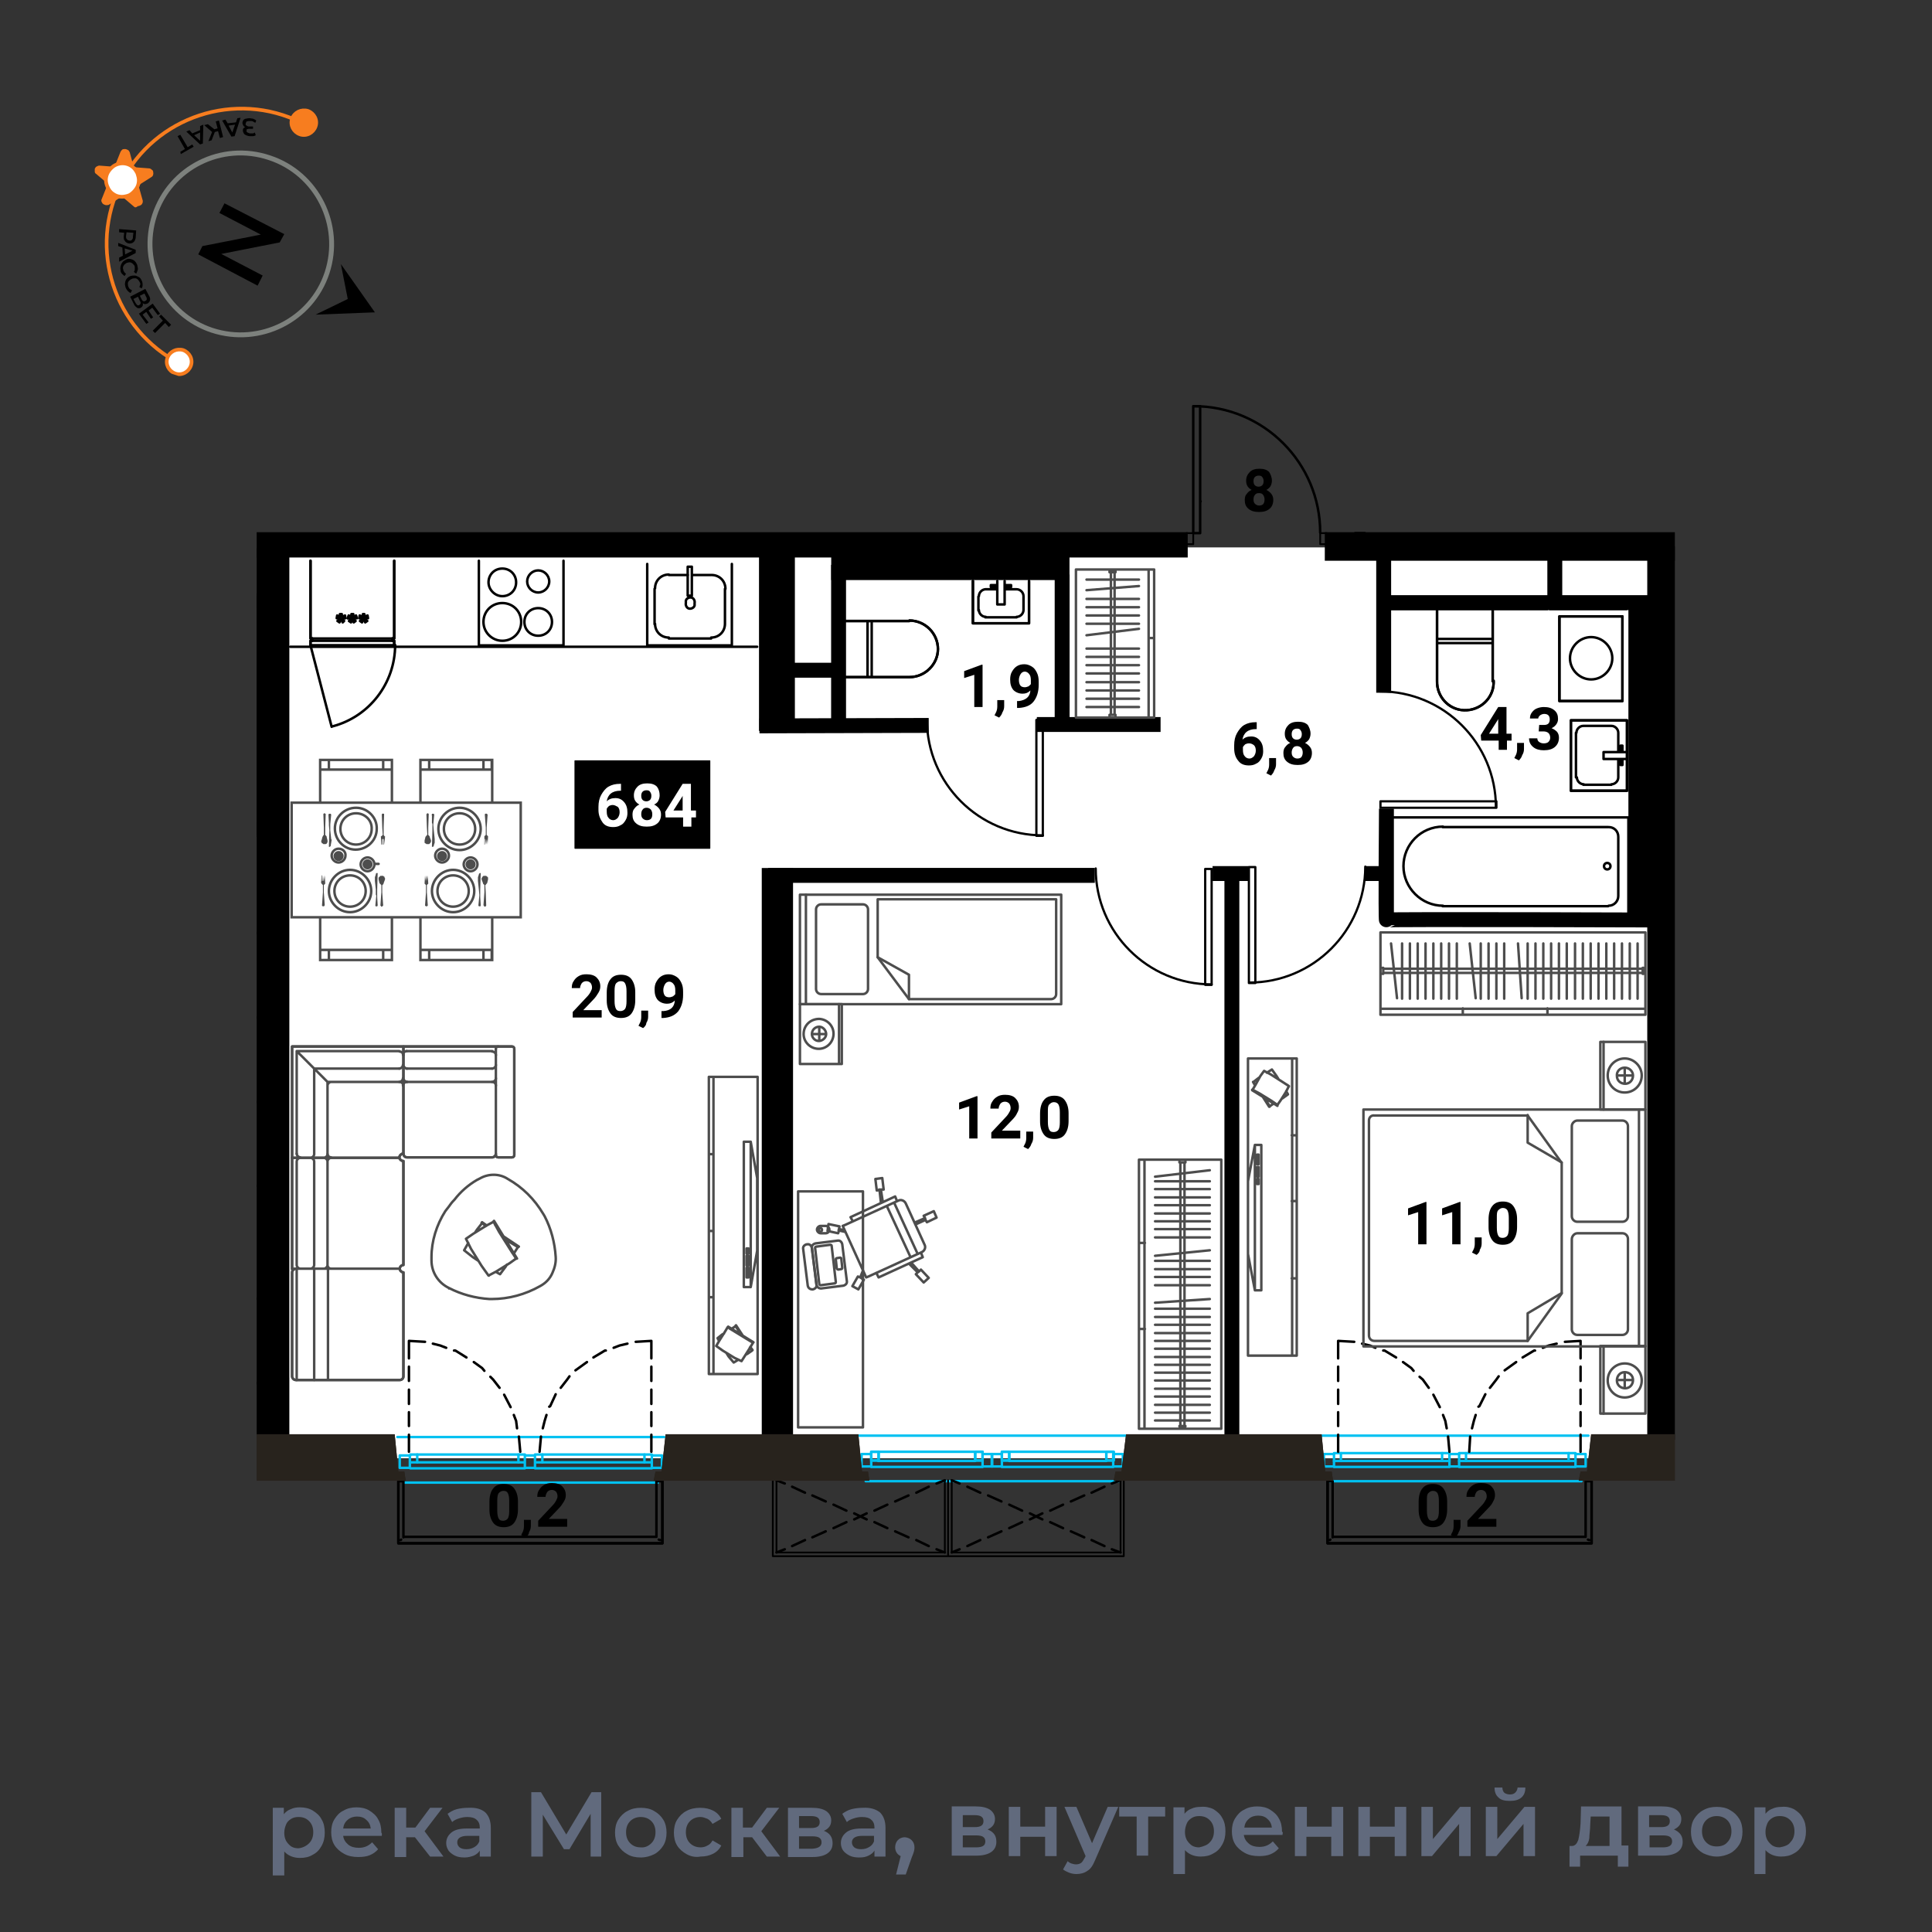 <svg xmlns="http://www.w3.org/2000/svg" xmlns:xlink="http://www.w3.org/1999/xlink" xml:space="preserve" style="enable-background:new 0 0 420 420" viewBox="0 0 420 420"><rect x="0" y="0" width="420" height="420" fill="#333333" stroke="none"/><style>.st0{fill:#fff}.st2{fill:none;stroke:#00c1f1;stroke-width:.54}.st2,.st3,.st4{stroke-linecap:round;stroke-linejoin:round}.st3{fill:none;stroke:#000;stroke-width:.49}.st4{stroke-width:.54}.st4,.st5,.st6,.st7{fill:none;stroke:#000}.st5{stroke-width:3.24;stroke-miterlimit:10}.st6,.st7{stroke-width:.39;stroke-linecap:round;stroke-linejoin:round}.st7{stroke-width:1.04}.st8{enable-background:new}.st10,.st11{stroke:#4d4d4d;stroke-width:.54}.st10{fill:none;stroke-linecap:round;stroke-linejoin:round}.st11{stroke-miterlimit:10}.st11,.st12{fill:none}.st13{fill:#4d4d4d}.st14{fill:#28231d}.st16{fill:none;stroke:#f77d1f;stroke-width:.79;stroke-miterlimit:10}.st21{fill:#616a7d}</style><g id="Layer_1"><g id="подложки"><path d="M59.6 119h303.5v198H59.6z" class="st0"/><defs><path id="SVGID_1_" d="M55.8 84.9h308.3v260.5H55.8z"/></defs><clipPath id="SVGID_00000098180315426164474450000014059120145818662828_"><use xlink:href="#SVGID_1_" style="overflow:visible"/></clipPath><g style="clip-path:url(#SVGID_00000098180315426164474450000014059120145818662828_)"><path d="M443.8 318.5h-24.2M413.8 315.3h-21.1M413.8 317.2h-21.1M391.1 318.5h24.2M413.8 315.3h-21.1M392.7 317.2h21.1M17.6 315.3h21.1M17.6 317.2h21.1M40.3 318.5H16.1M17.6 315.3h21.1M38.7 317.2H17.6M10.2 315.3h-21.1M10.2 317.2h-21.1M-12.4 318.5h24.2M10.2 315.3h-21.1M-10.9 317.2h21.1M143 320.3l.1-.1M117.9 317.9h22.2M140.1 316.2h-22.2M90.7 317.9h22M112.7 316.2h-22M141.7 319.2h-25.4M114.1 319.2H89.2M219.4 315.6h21.1M219.4 317.6h21.1M242 318.9h-24.2M219.4 315.6h21.1M240.5 317.6h-21.1M212 315.6h-21.1M212 317.6h-21.1M189.4 318.9h24.2M212 315.6h-21.1M190.9 317.6H212M318.7 317.6H341M341 315.9h-22.3M291.5 317.6h22M313.5 315.9h-22M342.5 318.9h-25.3M315.1 318.9H290" class="st2"/><path d="M225.3 156.5h1.4v25.2h-1.4z" class="st3"/><path d="M226.7 181.6c-13.9 0-25.2-11.3-25.2-25.2h0M-3.7 174.9h25.2v1.4H-3.7z" class="st3"/><path d="M-3.6 176.3c0-13.9 11.3-25.2 25.2-25.2h0M262 188.9h1.4v25.2H262z" class="st3"/><path d="M263.4 214c-13.9 0-25.2-11.3-25.2-25.2h0M300.1 174.2h25.2v1.4h-25.2z" class="st3"/><path d="M325.2 175.5c0-13.9-11.3-25.2-25.2-25.2h0M271.5 188.5h1.4v25.2h-1.4z" class="st3"/><path d="M271.6 213.6c13.9 0 25.2-11.3 25.2-25.2h0" class="st3"/><path d="M259.4 88.3h1.5v27.6h-1.5z" class="st4"/><path d="M287 115.8c0-15.2-12.3-27.5-27.5-27.5M286.3 21h1.5v30.7h-1.5z" class="st4"/><path d="M287.9 21c-16.9 0-30.6 13.7-30.6 30.6M12.1 115.8c0-15.2-12.3-27.5-27.5-27.5M400.9 19.6h1.4v32.1h-1.4z" class="st4"/><path d="M433.1 51.6c0-17.8-14.4-32.2-32.2-32.2h0" class="st4"/><path d="M288.6 51.2H401v6.7H288.6z"/><path d="M298.8-72.5h6.6V57.1h-6.6zM358.3-3.6h7.4v57.3h-7.4z"/><path d="M302.8 25.9h61.4v5.8h-61.4zM-246.6 50.5h503V58h-503z"/><path d="M74.3-74.5h6.1V55.9h-6.1z"/><path d="M78.6 25.9h168.8v5.3H78.6z"/><path d="M241.2 28.1h6.2v26.6h-6.2zM12.8 115.7h245.4v5.5H12.8z"/><path d="M55.2 119.2h7.7v196.5h-7.7zM165.6 188.7h6.8v125.6h-6.8z"/><path d="M51 129.5h6.2v52H51zM165 119.5h7.8v39.4H165zM180.7 118.5h51.8v7.6h-51.8zM288 115.7h213.2v6.2H288z"/><path d="M358.1 118.8h6.9V313h-6.9z"/><path d="M354 130.4h7.4v70.5H354z"/><path d="M9.9-26.5v78.3M-23.8 42.2H9.8M165.1 157.8l36.8-.1M230.9 124.9v32.6M225.4 157.5h26.9M182.3 122.8v34.9M169.3 145.7h13.2M300.8 120.3v30.3M301 131h60.1M338 119.1v11.5M301.4 175.8s-.2 24.4 0 24.2 60 0 60 0M167 190.3h71M267.8 191.1v121.2M263.6 189.9h7.8M296.7 189.9h5.3M-10.6 200.4h30.7v-25.3M19.3 180.3h37.9M20.4 119.7v31.7M20.4 130.6h39.5M32 118.8v12.3M301.4 175.8V200" class="st5"/><path d="m312.9 21.6 40.3-68.7M312.9-47.1l40.3 68.7h-40.3" class="st4"/><path d="M353.2 21.6v-68.7h-40.3v68.7M294.6 115.9h2.1" class="st4"/><path d="M445 321.6h-55M388.4 311.8h58.1M419.6 315.3h1.5v1.9h-1.5zM417.5 315.8h2.1v2.7h-2.1z" class="st2"/><path d="M419.6 315.3h1.5v1.9h-1.5zM391.1 315.3h1.5v1.9h-1.5zM413.8 315.3h1.5v1.9h-1.5zM415.3 315.8h2.2v2.7h-2.2zM389 315.8h2.1v2.7H389z" class="st2"/><path d="M413.8 315.3h1.5v1.9h-1.5zM391.1 315.3h1.5v1.9h-1.5z" class="st2"/><path d="M413.6 138.2c1.7 0 3-1.3 3-3s-1.3-3-3-3-3 1.3-3 3 1.4 3 3 3M413.7 128.8c1.3 0 2.4-1.1 2.4-2.4s-1.1-2.4-2.4-2.4-2.4 1.1-2.4 2.4h0c.1 1.3 1.1 2.4 2.4 2.4M421.5 129.6c1.7 0 3-1.3 3-3s-1.3-3-3-3-3 1.3-3 3h0c0 1.6 1.4 3 3 3M421.4 139.3c2.3 0 4.1-1.8 4.1-4.1s-1.8-4.1-4.1-4.1-4.1 1.8-4.1 4.1h0c0 2.3 1.8 4.1 4.1 4.1" class="st4"/><path d="M408.1 121.9v18.4h18.4v-18.4M381.1 125h4.1M388.3 128c0-1.7-1.3-3-3-3M373 135.6c0 1.7 1.3 3 3 3M385.3 138.6c1.7 0 3-1.3 3-3M372.9 135.7V128M388.2 128v7.7M385.2 138.8H376" class="st4"/><path d="M389.7 121.9v18.4h-18.2v-18.4" class="st4"/><path d="M380.2 123.2h.9v6.3h-.9zM379.6 131.1c0 .6.4 1 1 1s1-.4 1-1-.4-1-1-1-1 .4-1 1M376 125h4.2M376.1 124.9c-1.7 0-3 1.3-3 3" class="st4"/><path d="M-15.1 311.8H43M41.4 321.6h-55M38.7 315.3h1.5v1.9h-1.5zM16.1 315.3h1.5v1.9h-1.5zM13.9 315.8h2.2v2.7h-2.2zM40.3 315.8h2.1v2.7h-2.1z" class="st2"/><path d="M16.1 315.3h1.5v1.9h-1.5zM38.7 315.3h1.5v1.9h-1.5zM10.2 315.3h1.6v1.9h-1.6zM11.8 315.8h2.1v2.7h-2.1z" class="st2"/><path d="M10.2 315.3h1.6v1.9h-1.6zM343.8 322h-55.1M143 322.3H87.8M86.4 312.4h58M186.6 312.1h58.2M287.3 312.1h58" class="st2"/><path d="M259.4 115.9h-1.5M257.9 118.3h1.5v-2.4M287 115.9v2.4h1.4M288.4 115.9H287" class="st6"/><path d="M116.3 316.2v.2M116.3 317.9h1.6v-1.7h-1.6M141.7 316.4v-.2h-1.6v1.7h1.6M114.1 316.4v-.2h-1.4v1.7h1.4M89.2 316.2v.2M89.2 317.9h1.5v-1.7h-1.5M114.1 316.4h2.2v2.7h-2.2zM86.9 316.4h2.2v2.7h-2.2zM141.7 316.4h2.2v2.7h-2.2zM240.5 315.6h1.6v1.9h-1.6zM217.8 315.6h1.6v1.9h-1.6zM215.6 316.1h2.2v2.7h-2.2z" class="st2"/><path d="M242 316.1h2.1v2.7H242zM217.8 315.6h1.6v1.9h-1.6z" class="st2"/><path d="M240.5 315.6h1.6v1.9h-1.6zM189.4 315.6h1.6v1.9h-1.6zM212 315.6h1.6v1.9H212zM213.6 316.1h2.1v2.7h-2.1zM187.3 316.1h2.1v2.7h-2.1z" class="st2"/><path d="M212 315.6h1.6v1.9H212zM189.4 315.6h1.6v1.9h-1.6zM317.2 315.9v.2M317.2 317.6h1.5v-1.7h-1.5M342.5 316.1v-.2H341v1.7h1.5M315.1 316.1v-.2h-1.6v1.7h1.6M290 315.9v.2M290 317.6h1.5v-1.7H290" class="st2"/><path d="M315.1 316.1h2.1v2.7h-2.1zM287.8 316.1h2.2v2.7h-2.2zM342.5 316.1h2.2v2.7h-2.2z" class="st2"/><path d="M117 138.2c1.7 0 3-1.3 3-3s-1.3-3-3-3-3 1.3-3 3 1.3 3 3 3M117 128.8c1.3 0 2.4-1.1 2.4-2.4s-1.1-2.4-2.4-2.4-2.4 1.1-2.4 2.4h0c0 1.3 1.1 2.4 2.4 2.4M109.2 129.6c1.7 0 3-1.3 3-3s-1.3-3-3-3-3 1.3-3 3h0c0 1.6 1.4 3 3 3M109.2 139.3c2.3 0 4.1-1.8 4.1-4.1s-1.8-4.1-4.1-4.1-4.1 1.8-4.1 4.1h0c0 2.3 1.9 4.1 4.1 4.1" class="st4"/><path d="M122.5 121.9v18.4h-18.4v-18.4M149.5 125h-4.1M145.4 124.9c-1.7 0-3 1.3-3 3M154.6 138.6c1.7 0 3-1.3 3-3M142.4 135.6c0 1.7 1.3 3 3 3M157.6 135.7V128M142.3 128v7.7M145.4 138.8h9.2" class="st4"/><path d="M140.7 122.6v17.7h18.4v-17.7" class="st4"/><path d="M149.5 123.2h.9v6.3h-.9zM151 131.1c.1-.5-.2-1.1-.7-1.2s-1.1.2-1.2.7v.5c-.1.5.2 1.1.7 1.2s1.1-.2 1.2-.7v-.5M154.6 125h-4.2M157.7 128c0-1.7-1.3-3-3-3M67.5 121.9v16.9h.4v.5h-.4v1h18.2v-1h-.4v-.5h.4v-16.9M79.8 135l-.6-.6" class="st4"/><path d="m79.8 135-.4.3-.4-.7M78.3 135l.6-.5" class="st4"/><path d="m78.3 135 .4.3.3-.7M80 134.4h-.8M80 134.4l-.1-.6-.8.3M78.1 134.4l.8.1M78.1 134.4l.1-.6.7.3v-.6h.3l-.1.6M77.3 135l-.5-.6M77.3 135l-.4.3-.2-.7M75.9 135l.5-.5" class="st4"/><path d="m75.9 135 .4.3.4-.7M77.6 134.4h-.8M77.6 134.4l-.2-.6-.7.3M75.6 134.4l.8.1" class="st4"/><path d="m75.6 134.4.2-.6.6.3v-.6h.4l-.1.6M74.8 135l-.3-.6M74.8 135l-.3.3-.3-.7M73.4 135l.5-.5" class="st4"/><path d="m73.4 135 .4.3.4-.7M75.1 134.4h-.6M75.1 134.4l-.1-.6-.7.3M73.2 134.4l.7.1M73.2 134.4l.1-.6.6.3v-.6h.4v.6M72.3 157.9c8-2.1 13.6-9.4 13.6-17.7M67.5 140.3l4.6 17.7M67.9 139.3v-.5M67.5 139.3h18.2v1H67.5zM85.3 138.8v.5" class="st4"/><path d="M85.7 121.9v16.9H67.5v-16.9M336.9 132.4h16.7M354 177.7v21.4M302.2 132.4h34.2M302 199.1h52M348.7 188.3c0 .4.3.7.7.7.4 0 .7-.3.7-.7s-.3-.7-.7-.7h0c-.4 0-.7.3-.7.7M313.7 179.7c-4.8 0-8.6 3.9-8.6 8.6s3.9 8.6 8.6 8.6M349.6 179.8h-36M351.8 181.9c0-1.2-.9-2.1-2.1-2.1h0M351.8 194.8V182M349.7 196.9c1.2 0 2.1-1 2.1-2.1h0M313.6 197h36M354 177.7h-51.8M341.5 156.6h12.2v15.3h-12.2z" class="st4"/><path d="M350.3 170.5c.8 0 1.5-.7 1.5-1.5M344.2 157.8c-.8 0-1.5.7-1.5 1.5M352.3 163.5v-1.4h.4v1.4M352.3 165v1.3h.4V165M348.6 165h5M353.6 163.5h-5v1.5M342.6 169v-9.7M342.8 169c0 .8.7 1.5 1.5 1.5M350.3 170.6h-6.1M351.8 165v4M351.8 159.3v4.2M351.8 159.3c0-.8-.7-1.5-1.5-1.5M344.2 157.8h6.1" class="st4"/><path d="M341.5 156.6h12.2v15.3h-12.2zM312.4 132.7v15.4M312.4 148c-.1 3.4 2.5 6.3 5.9 6.4 3.4.1 6.3-2.5 6.4-5.9v-.5M324.5 148.1v-15.4" class="st4"/><path d="M312.4 148c-.1 3.4 2.5 6.3 5.9 6.4 3.4.1 6.3-2.5 6.4-5.9v-.5M312.4 138.9v9.2M324.5 138.9v9.2M312.4 139.8h12.1M324.5 132.7v6.2h-12.1v-6.2M339 134h13.7v18.4H339z" class="st4"/><path d="M345.9 147.7c2.5 0 4.6-2.1 4.6-4.6s-2.1-4.6-4.6-4.6-4.6 2.1-4.6 4.6 2.1 4.6 4.6 4.6h0" class="st4"/><path d="M339 134h13.7v18.4H339zM230 125.9h-.2M230 156v-30.1M230.2 156.2v-.2M182.1 125.9v.4M197.7 147.2h-15.3M197.7 147.2c3.4 0 6.2-2.8 6.2-6.1 0-3.4-2.8-6.2-6.2-6.2M182.4 135h15.3" class="st4"/><path d="M197.7 147.2c3.4 0 6.2-2.8 6.2-6.1 0-3.4-2.8-6.2-6.2-6.2M188.6 135h9.1M188.6 147.2h9.1M189.5 135v12.2M182.4 147.2h6.2V135h-6.2M223.7 126.3v9.2h-12.2v-9.2" class="st4"/><path d="M214.3 128.1c-.8 0-1.5.7-1.5 1.5M221 134.1c.8 0 1.5-.7 1.5-1.5h0M218.4 127.6h1.4v-.4h-1.4M216.8 127.6h-1.4v-.4h1.4M216.8 131.4v-5.1M218.4 126.3v5.1h-1.6M214.2 134.2h6.8M212.8 132.6c0 .8.7 1.5 1.5 1.5M212.7 129.7v3M216.8 128.1h-2.6M221 128.1h-2.6M222.5 129.6c0-.8-.7-1.5-1.5-1.5h0M222.5 132.7v-3" class="st4"/><path d="M211.5 126.3v9.2h12.2v-9.2" class="st4"/><path d="M287.9 51.7v2.4h1.5M289.4 51.7h-1.5M257.2 51.7h-1.4M255.8 54.1h1.4v-2.4" class="st6"/><path d="M41.4 321.6h-55M243.2 322h-55M445 321.6h-55" class="st2"/><path d="M12.1 115.9v2.4h1.5M13.6 115.9h-1.5" class="st6"/><path d="M52.7 211.5v-4M52.8 207.4c0-1.7-1.3-3-2.9-3h-.1M39 216.5c0 1.7 1.3 3 3 3.1M42 204.4c-1.7 0-3 1.4-3 3.1M42 219.7h7.8M49.8 204.4H42M39 207.5v9" class="st4"/><path d="M55.8 202.8H37.5v18.4h18.3" class="st4"/><path d="M48.2 211.5h6.3v1h-6.3zM46.7 212.9c.6 0 1-.4 1-1s-.4-1-1-1-1 .4-1 1 .4 1 1 1M52.7 216.5v-4M49.8 219.5c1.7 0 3-1.3 3-3v-.1M53.9 245c0-1.7-1.3-3-3-3s-3 1.3-3 3 1.3 3 3 3 3-1.3 3-3M44.4 245c0-1.3-1.1-2.4-2.4-2.4-1.3 0-2.4 1.1-2.4 2.4s1.1 2.4 2.4 2.4h0c1.4 0 2.4-1.1 2.4-2.4M45.1 252.8c0-1.7-1.3-3-3-3s-3 1.3-3 3c0 1.6 1.3 3 3 3 1.6.1 3-1.2 3-3 0 .1 0 .1 0 0M54.9 252.7c0-2.3-1.8-4.1-4.1-4.1s-4.1 1.8-4.1 4.1 1.8 4.1 4.1 4.1h0c2.3 0 4.1-1.8 4.1-4.1h0" class="st4"/><path d="M55.8 257.8H37.5v-18.2h18.3M55.8 300.7H39v-.4h-.5v.4h-1v-18.4h1v.5h.5v-.5h16.8M42.8 288.4l.5.4" class="st4"/><path d="m42.8 288.4-.3.4.7.2M42.8 289.7l.5-.4M42.8 289.7l-.3-.4.7-.3M43.4 288.1l-.1.7M43.4 288.1l.5.1-.4.7M43.4 290.1l-.1-.8M43.4 290.1l.5-.2-.4-.8.8.2v-.4h-.8M42.8 290.8l.5.4M42.8 290.8l-.3.4.7.3M42.8 292.1l.5-.4M42.8 292.1l-.3-.4.7-.2M43.4 290.6l-.1.6M43.4 290.6l.5.1-.4.7M43.4 292.5l-.1-.8" class="st4"/><path d="m43.4 292.5.5-.1-.4-.8.8.1v-.5l-.8.2M42.8 293.3l.5.4M42.8 293.3l-.3.4.7.2M42.8 294.6l.5-.4M42.8 294.6l-.3-.4.7-.3M43.4 293l-.1.7M43.4 293l.5.2-.4.6M43.4 295l-.1-.8M43.4 295l.5-.1-.4-.8.8.1v-.5l-.8.1M37.5 282.3c-8.3 0-15.5 5.6-17.7 13.6M37.5 300.7l-17.8-4.8M38.5 300.3h.5M37.5 282.3h1v18.4h-1zM39 282.8h-.5" class="st4"/><path d="M55.8 282.3H39v18.4h16.8M51.7 179.4v-.1M51.7 131.5h-.3" class="st4"/><path d="M31.1 131.5v-.4" class="st6"/><path d="M30.6 147v-15.2M30.6 147c0 3.4 2.8 6.1 6.2 6.1 3.4 0 6.1-2.8 6.1-6.1M31.1 131.8h11.7V147" class="st4"/><path d="M30.6 147c0 3.4 2.8 6.1 6.2 6.1 3.4 0 6.1-2.8 6.1-6.1M42.8 138v9M30.6 138v9M42.8 138.9H30.6M30.6 131.8v6.2h12.2v-6.2H31.1M51.4 173.1h-9.2v-12.2h9.2" class="st4"/><path d="M49.6 163.5c0-.8-.7-1.5-1.5-1.5h0M43.5 170.3c0 .8.7 1.5 1.5 1.5M50 167.8v1.4h.5v-1.4M50 166.2v-1.3h.5v1.3M46.4 166.2h5M51.4 167.8h-5v-1.6M43.5 163.6v6.7M45 162.1c-.8 0-1.5.7-1.5 1.5h0M48.1 162.1H45M49.6 166.2v-2.6M49.6 170.3v-2.5M48.1 171.8c.8 0 1.5-.7 1.5-1.5h0M45 171.9h3.1" class="st4"/><path d="M51.4 160.9h-9.2v12.2h9.2M-21.8 41.8H6.7M-1.1 1.1h9.2v12.2h-9.2z" class="st4"/><path d="M4.8 11.9c.8 0 1.5-.7 1.5-1.5M1.7 2.2C.9 2.2.2 2.9.2 3.7h0M6.7 6.4V4.9h.5v1.5M6.7 7.9v1.3h.5V7.9M3 7.9h5.1M8.1 6.4H3v1.5M.2 10.5V3.8M.2 10.4c0 .8.7 1.5 1.5 1.5h0M4.7 12.1H1.6M6.3 7.9v2.6M6.3 3.8v2.6M6.3 3.7c0-.8-.7-1.5-1.5-1.5h0M1.6 2.2h3.1" class="st4"/><path d="M-1.1 1.1h9.2v12.2h-9.2zM6.7 41.8h.2M146.9 25.6h-3.2M141.9 25.6h-3.2M138.7-1.3v3.1M138.7 3.6v3M138.7 8.6v2.9M138.7 13.4v3.1M138.7 18.3v3.1M138.7 23.2v2.4M229.5 25.6h3.3M234.7 25.6h3.4M238.1-1.3v3.1M238.1 3.6v3M238.1 8.6v2.9M238.1 13.4v3.1M238.1 18.3v3.1M238.1 23.2v2.4M395.2 54.6h0M363.1 54.6h0M331 54.6h0M298.9 54.6h0M10 54.6h0M395.2 119h0M363.1 119h0M298.9 119h0M202.6 119h0M106.3 119h0M363.1 311.5h0M266.8 311.5h0M170.5 311.5h0M261 109h0M169.2 141.1h0M169.2 269.6h0M169.2 301.7h0M59.2 141.1h0M59.2 301.7h0" class="st4"/><path d="M400.9 51.7h-.8M400.1 54.1h.8v-2.4" class="st6"/><path d="M229.4-44.5v70.9M220.2-6v32.1M211.1-6v32.1M201.9-6v32.1M192.8-6v32.1M174.4-6v32.1M165.2-6v32.1M156.1-6v32.1M146.9-6v32.1M151.3 14.3l-4.4-4.2 4.4-4.4M179 10.1h-32.1M183.6-6l-4 14-2.1.5 3 3.1-2.1.5-3.6 14M189.7-6l-4 14-2.1.5 3 3.1-2.1.5-3.6 14M227.9 10.1H187l4.2-4.4M187 10.1l4.2 4.2M231 10c0-.8-.7-1.5-1.5-1.5s-1.5.7-1.5 1.5.7 1.5 1.5 1.5h0c.8 0 1.5-.7 1.5-1.5" class="st7"/><path d="M138.6-.8v3.1M138.6 4.1v3M138.6 9v3M138.6 13.8v3.1M138.6 18.7v3.1M138.6 23.7v2.4M238-.8v3.1M238 4.1v3M238 9v3M238 13.8v3.1M238 18.7v3.1M238 23.7v2.4M365 140.5h106.9M63.1 140.6h101.5M37.1 182.4v128.1" class="st4"/><g class="st8"><path d="M394.7 248.9h-6.3v-1.3l3-3.2c.4-.4.7-.8.9-1.2.2-.3.3-.6.3-.9 0-.4-.1-.7-.3-1-.2-.2-.5-.4-.9-.4s-.7.1-1 .4c-.2.3-.4.7-.4 1.1h-1.8c0-.6.1-1.1.4-1.5.3-.5.6-.8 1.1-1.1s1-.4 1.7-.4c.9 0 1.7.2 2.2.7s.8 1.1.8 1.9c0 .5-.1.9-.4 1.4-.2.5-.6 1-1.2 1.6l-2.1 2.2h4v1.7zM400.2 248.9h-1.8v-7l-2.2.7v-1.5l3.8-1.4h.2v9.2zM403.7 251.2l-1-.5.2-.4c.3-.5.4-1 .4-1.5v-1.4h1.5v1.3c0 .5-.1.9-.4 1.4 0 .4-.3.8-.7 1.1zM411.3 239.6v1.5h-.2c-.8 0-1.5.2-2 .6-.5.4-.8 1-.9 1.7.5-.5 1.1-.7 1.9-.7s1.4.3 1.9.9c.5.6.7 1.3.7 2.3 0 .6-.1 1.1-.4 1.6s-.6.9-1.1 1.1c-.5.3-1 .4-1.6.4-1 0-1.8-.3-2.3-1-.6-.7-.9-1.6-.9-2.7v-.7c0-1 .2-1.9.6-2.6s.9-1.4 1.6-1.8c.7-.4 1.5-.6 2.5-.6h.2zm-1.8 4.6c-.3 0-.6.1-.8.2-.2.2-.4.4-.5.6v.6c0 .6.1 1.1.4 1.4.2.3.6.5 1 .5s.7-.2 1-.5c.2-.3.4-.7.4-1.2s-.1-.9-.4-1.2c-.3-.2-.7-.4-1.1-.4z"/></g><g class="st8"><path d="M310.1 270.5h-1.8v-7l-2.2.7v-1.5l3.8-1.4h.2v9.2zM317.5 270.5h-1.8v-7l-2.2.7v-1.5l3.8-1.4h.2v9.2zM321 272.8l-1-.5.2-.4c.3-.5.4-1 .4-1.5V269h1.5v1.3c0 .5-.1.9-.4 1.4 0 .4-.3.8-.7 1.1zM329.8 266.7c0 1.3-.3 2.2-.8 2.9-.5.7-1.3 1-2.3 1s-1.8-.3-2.3-1-.8-1.6-.8-2.8v-1.7c0-1.3.3-2.3.8-2.9.5-.7 1.3-1 2.3-1s1.8.3 2.3 1 .8 1.6.8 2.8v1.7zm-1.8-1.9c0-.8-.1-1.3-.3-1.7-.2-.3-.5-.5-1-.5-.4 0-.7.2-1 .5s-.3.8-.3 1.6v2.2c0 .8.1 1.3.3 1.7.2.4.5.5 1 .5.4 0 .8-.2 1-.5s.3-.9.3-1.6v-2.2z"/></g><g class="st8"><path d="M212.5 247.5h-1.8v-7l-2.2.7v-1.5l3.8-1.4h.2v9.2zM221.8 247.5h-6.3v-1.3l3-3.2c.4-.4.7-.8.9-1.2.2-.3.3-.6.3-.9 0-.4-.1-.7-.3-1-.2-.2-.5-.4-.9-.4s-.7.1-1 .4c-.2.3-.4.7-.4 1.1h-1.8c0-.6.1-1.1.4-1.5.3-.5.6-.8 1.1-1.1s1-.4 1.7-.4c.9 0 1.7.2 2.2.7s.8 1.1.8 1.9c0 .5-.1.9-.4 1.4-.2.5-.6 1-1.2 1.6l-2.1 2.2h4v1.7zM223.5 249.8l-1-.5.2-.4c.3-.5.4-1 .4-1.5V246h1.5v1.3c0 .5-.1.9-.4 1.4-.1.4-.4.8-.7 1.1zM232.3 243.7c0 1.3-.3 2.2-.8 2.9s-1.3 1-2.3 1-1.8-.3-2.3-1-.8-1.6-.8-2.8v-1.7c0-1.3.3-2.3.8-2.9.5-.7 1.3-1 2.3-1s1.8.3 2.3 1 .8 1.6.8 2.8v1.7zm-1.9-1.9c0-.8-.1-1.3-.3-1.7-.2-.3-.5-.5-1-.5-.4 0-.7.2-1 .5s-.3.8-.3 1.6v2.2c0 .8.1 1.3.3 1.7s.5.5 1 .5c.4 0 .8-.2 1-.5s.3-.9.3-1.6v-2.2z"/></g><g class="st8"><path d="M130.8 221.2h-6.3V220l3-3.2c.4-.4.7-.8.9-1.2s.3-.6.3-.9c0-.4-.1-.7-.3-1-.2-.2-.5-.4-.9-.4s-.7.1-1 .4c-.2.3-.4.7-.4 1.1h-1.8c0-.6.1-1.1.4-1.5.3-.5.6-.8 1.1-1.1s1-.4 1.7-.4c.9 0 1.7.2 2.2.7s.8 1.1.8 1.9c0 .5-.1.9-.4 1.4s-.6 1-1.2 1.6l-2.1 2.2h4v1.6zM138.1 217.4c0 1.3-.3 2.2-.8 2.9s-1.3 1-2.3 1-1.8-.3-2.3-1-.8-1.6-.8-2.8v-1.7c0-1.3.3-2.3.8-2.9.5-.7 1.3-1 2.3-1s1.8.3 2.3 1 .8 1.6.8 2.8v1.7zm-1.9-1.9c0-.8-.1-1.3-.3-1.7s-.5-.5-1-.5c-.4 0-.7.2-1 .5-.2.3-.3.8-.3 1.6v2.2c0 .8.1 1.3.3 1.7s.5.5 1 .5c.4 0 .8-.2 1-.5s.3-.9.3-1.6v-2.2zM139.8 223.5l-1-.5.2-.4c.3-.5.4-1 .4-1.5v-1.4h1.5v1.3c0 .5-.1.9-.4 1.4 0 .4-.3.8-.7 1.1zM146.7 217.5c-.5.5-1 .7-1.7.7-.8 0-1.5-.3-2-.8-.5-.6-.7-1.3-.7-2.3 0-.6.1-1.2.4-1.7.3-.5.6-.9 1.1-1.2s1-.4 1.6-.4 1.1.2 1.6.5.8.7 1.1 1.3.4 1.2.4 2v.7c0 1.5-.4 2.7-1.1 3.6-.8.9-1.8 1.3-3.2 1.4h-.4v-1.5h.4c1.5-.1 2.4-.8 2.5-2.3zm-1.2-.7c.3 0 .5-.1.8-.2.2-.2.4-.3.5-.5v-.8c0-.6-.1-1.1-.4-1.4-.2-.3-.6-.5-.9-.5-.4 0-.7.2-.9.5s-.4.8-.4 1.3.1.9.3 1.2.6.4 1 .4z"/></g><g class="st8"><path d="M327.6 159.5h1v1.5h-1v2h-1.8v-2H322l-.1-1.2 3.8-6.1h1.8v5.8h.1zm-3.9 0h2v-3.2l-.1.2-1.9 3zM330.2 165.3l-1-.5.2-.4c.3-.5.4-1 .4-1.5v-1.4h1.5v1.3c0 .5-.1.9-.4 1.4-.1.4-.4.8-.7 1.1zM334.6 157.6h1c.5 0 .8-.1 1-.3s.3-.5.3-.9-.1-.7-.3-.9c-.2-.2-.5-.3-.9-.3-.3 0-.6.1-.9.3-.2.2-.4.4-.4.7h-1.8c0-.5.1-.9.4-1.3.3-.4.6-.7 1.1-.9s1-.3 1.5-.3c1 0 1.7.2 2.3.7.6.5.8 1.1.8 1.9 0 .4-.1.8-.4 1.2s-.6.6-1 .8c.5.2.9.5 1.2.8.3.4.4.8.4 1.3 0 .8-.3 1.5-.9 2s-1.4.7-2.4.7c-.9 0-1.7-.2-2.3-.7-.6-.5-.9-1.1-.9-1.9h1.8c0 .3.1.6.4.8s.6.3 1 .3.8-.1 1-.3.4-.5.4-.9c0-.9-.5-1.4-1.5-1.4h-1l.1-1.4z"/></g><g class="st8"><path d="M213.6 153.7h-1.8v-7l-2.2.7v-1.5l3.8-1.4h.2v9.2zM217.2 156l-1-.5.2-.4c.3-.5.4-1 .4-1.5v-1.4h1.5v1.3c0 .5-.1.9-.4 1.4-.1.4-.4.8-.7 1.1zM224 150.1c-.5.5-1 .7-1.7.7-.8 0-1.5-.3-2-.8-.5-.6-.7-1.3-.7-2.3 0-.6.1-1.2.4-1.7s.6-.9 1.1-1.2 1-.4 1.6-.4 1.1.2 1.6.5.8.7 1.1 1.3.4 1.2.4 2v.7c0 1.5-.4 2.7-1.1 3.6s-1.8 1.3-3.2 1.4h-.4v-1.5h.4c1.5-.2 2.4-.9 2.5-2.3zm-1.2-.7c.3 0 .5-.1.8-.2.2-.2.4-.3.5-.5v-.8c0-.6-.1-1.1-.4-1.4-.2-.3-.6-.5-.9-.5-.4 0-.7.2-.9.5s-.4.8-.4 1.3.1.9.3 1.2.6.4 1 .4z"/></g><g class="st8"><path d="M273.2 157v1.5h-.2c-.8 0-1.5.2-2 .6-.5.4-.8 1-.9 1.7.5-.5 1.1-.7 1.9-.7s1.4.3 1.9.9c.5.6.7 1.3.7 2.3 0 .6-.1 1.1-.4 1.6s-.6.9-1.1 1.1c-.5.3-1 .4-1.6.4-1 0-1.8-.3-2.3-1-.6-.7-.9-1.6-.9-2.7v-.7c0-1 .2-1.9.6-2.6s.9-1.4 1.6-1.8c.7-.4 1.5-.6 2.5-.6h.2zm-1.7 4.6c-.3 0-.6.1-.8.2-.2.2-.4.4-.5.6v.6c0 .6.1 1.1.4 1.4.2.3.6.5 1 .5s.7-.2 1-.5c.2-.3.4-.7.4-1.2s-.1-.9-.4-1.2c-.4-.3-.7-.4-1.1-.4zM276.3 168.6l-1-.5.2-.4c.3-.5.4-1 .4-1.5v-1.4h1.5v1.3c0 .5-.1.9-.4 1.4-.1.4-.4.8-.7 1.1zM284.9 159.5c0 .4-.1.8-.3 1.2-.2.3-.5.6-.9.8.4.2.8.5 1.1.9.3.4.4.8.4 1.3 0 .8-.3 1.5-.8 1.9-.6.5-1.3.7-2.3.7s-1.7-.2-2.3-.7c-.6-.5-.8-1.1-.8-1.9 0-.5.1-1 .4-1.3.3-.4.6-.7 1.1-.9-.4-.2-.7-.5-.9-.8-.2-.3-.3-.7-.3-1.2 0-.8.3-1.4.8-1.9s1.2-.7 2.1-.7 1.6.2 2.1.7c.3.5.6 1.1.6 1.9zm-1.7 4.1c0-.4-.1-.7-.3-1-.2-.2-.5-.4-.9-.4s-.7.1-.9.4-.3.6-.3 1 .1.7.3.9.5.4.9.4.7-.1.9-.3c.2-.3.3-.6.3-1zm-.2-4c0-.4-.1-.6-.3-.9s-.5-.3-.8-.3-.6.1-.8.3c-.2.2-.3.5-.3.9s.1.7.3.9c.2.2.5.3.8.3s.6-.1.8-.3.3-.5.3-.9z"/></g><path d="M276.5 104.5c0 .4-.1.8-.3 1.2-.2.3-.5.6-.9.8.4.2.8.5 1.1.9.3.4.4.8.4 1.3 0 .8-.3 1.5-.8 1.9-.6.5-1.3.7-2.3.7s-1.7-.2-2.3-.7c-.6-.5-.8-1.1-.8-1.9 0-.5.1-1 .4-1.3.3-.4.6-.7 1.1-.9-.4-.2-.7-.5-.9-.8-.2-.3-.3-.7-.3-1.2 0-.8.3-1.4.8-1.9s1.2-.7 2.1-.7 1.6.2 2.1.7c.3.5.6 1.1.6 1.9zm-1.6 4.1c0-.4-.1-.7-.3-1s-.5-.4-.9-.4-.7.1-.9.4c-.2.2-.3.6-.3 1s.1.7.3.9.5.4.9.4.7-.1.9-.3.3-.6.3-1zm-.2-4c0-.4-.1-.6-.3-.9s-.5-.3-.8-.3-.6.1-.8.3c-.2.2-.3.5-.3.9s.1.7.3.9.5.3.8.3.6-.1.8-.3.3-.5.3-.9z" class="st8"/><g class="st8"><path d="M32.2-1.6c0 .4-.1.8-.3 1.2s-.5.7-.9.9c.4.2.8.5 1 .8s.4.8.4 1.3c0 .8-.3 1.5-.8 1.9-.6.5-1.3.7-2.3.7S27.6 5 27 4.5c-.6-.5-.8-1.1-.8-1.9 0-.5.1-1 .4-1.3.3-.4.6-.7 1.1-.9-.4-.1-.7-.4-1-.8s-.3-.7-.3-1.2c0-.8.3-1.4.8-1.9s1.2-.7 2.1-.7 1.6.2 2.1.7c.6.5.8 1.2.8 1.9zm-1.6 4.1c0-.4-.1-.7-.3-1-.2-.2-.5-.4-.9-.4s-.7.1-.9.4c-.2.2-.3.6-.3 1s.1.7.3.9.5.4.9.4.7-.1.9-.3c.2-.2.3-.5.3-1zm-.2-4c0-.4-.1-.6-.3-.9s-.5-.3-.8-.3-.6.1-.8.3c-.2.2-.3.5-.3.9s.1.7.3.9c.2.2.5.3.8.3s.6-.1.8-.3.3-.5.3-.9zM34.2 7.5l-1-.5.2-.4c.3-.5.4-1 .4-1.5V3.6h1.5v1.3c0 .5-.1.9-.4 1.4 0 .5-.3.9-.7 1.2zM38.7-.2h1c.5 0 .8-.1 1-.3.2-.3.3-.6.3-1s-.1-.7-.3-.9-.5-.3-.9-.3c-.3 0-.6.1-.9.3s-.4.4-.4.7h-1.8c0-.5.1-.9.4-1.3.3-.4.6-.7 1.1-.9.5-.2 1-.3 1.5-.3 1 0 1.7.2 2.3.7s.8 1.1.8 1.9c0 .4-.1.8-.4 1.2-.3.4-.6.6-1 .8.5.2.9.5 1.2.8.3.5.4.9.4 1.4 0 .8-.3 1.5-.9 2-.6.5-1.4.7-2.4.7-.9 0-1.7-.2-2.3-.7s-.9-1.1-.9-1.9h1.8c0 .3.1.6.4.8.3.2.6.3 1 .3s.8-.1 1-.3.4-.5.4-.9c0-.9-.5-1.4-1.5-1.4h-1V-.2h.1z"/></g><g class="st8"><path d="M24.6 168.2h-1.8v-7l-2.2.7v-1.5l3.8-1.4h.2v9.2zM28.1 170.5l-1-.5.2-.4c.3-.5.4-1 .4-1.5v-1.4h1.5v1.3c0 .5-.1.9-.4 1.4 0 .4-.3.8-.7 1.1zM35 164.5c-.5.5-1 .7-1.7.7-.8 0-1.5-.3-2-.8-.5-.6-.7-1.3-.7-2.3 0-.6.1-1.2.4-1.7s.6-.9 1.1-1.2 1-.4 1.6-.4 1.1.2 1.6.5.8.7 1.1 1.3.4 1.2.4 2v.7c0 1.5-.4 2.7-1.1 3.6-.8.9-1.8 1.3-3.2 1.4h-.4v-1.5h.4c1.5-.1 2.3-.8 2.5-2.3zm-1.2-.7c.3 0 .5-.1.8-.2.2-.2.4-.3.5-.5v-.8c0-.6-.1-1.1-.4-1.4-.2-.3-.6-.5-.9-.5-.4 0-.7.2-.9.5s-.4.8-.4 1.3.1.9.3 1.2.5.4 1 .4z"/></g><g class="st8"><path d="M1.5 227H-.3v-7l-2.2.7v-1.5l3.8-1.4h.2v9.2zM8.9 227H7.1v-7l-2.2.7v-1.5l3.8-1.4h.2v9.2zM12.4 229.3l-1-.5.2-.4c.3-.5.4-1 .4-1.5v-1.4h1.5v1.3c0 .5-.1.9-.4 1.4 0 .4-.3.8-.7 1.1zM21.3 218.8l-3.6 8.2h-1.9l3.6-7.7h-4.6v-1.5h6.5v1z"/></g><path d="M-2.1 107.6c-.5.5-1 .7-1.7.7-.8 0-1.5-.3-2-.8-.5-.6-.7-1.3-.7-2.3 0-.6.1-1.2.4-1.7s.6-.9 1.1-1.2c.5-.3 1-.4 1.6-.4s1.1.2 1.6.5.8.7 1.1 1.3c.3.6.4 1.2.4 2v.7c0 1.5-.4 2.7-1.1 3.6-.8.9-1.8 1.3-3.2 1.4H-5v-1.5h.4c1.5-.1 2.3-.9 2.5-2.3zm-1.3-.7c.3 0 .5-.1.8-.2.2-.2.4-.3.5-.5v-.8c0-.6-.1-1.1-.4-1.4-.2-.3-.6-.5-.9-.5-.4 0-.7.2-.9.5s-.4.8-.4 1.3.1.9.3 1.2.6.4 1 .4z" class="st8"/><path d="M125 165.4h29.3v19H125z" style="stroke:#000;stroke-width:.23;stroke-linecap:round;stroke-linejoin:round"/><g class="st8"><path d="M135 170.4v1.5h-.2c-.8 0-1.5.2-2 .6s-.8 1-.9 1.7c.5-.5 1.1-.7 1.9-.7.8 0 1.4.3 1.9.9.5.6.7 1.3.7 2.3 0 .6-.1 1.1-.4 1.6s-.6.9-1.1 1.1c-.5.3-1 .4-1.6.4-1 0-1.8-.3-2.3-1s-.9-1.6-.9-2.7v-.7c0-1 .2-1.9.6-2.6s.9-1.4 1.6-1.8 1.5-.6 2.5-.6h.2zm-1.8 4.6c-.3 0-.6.1-.8.2-.2.2-.4.4-.5.6v.6c0 .6.1 1.1.4 1.4.2.3.6.5 1 .5s.7-.2 1-.5c.2-.3.4-.7.4-1.2s-.1-.9-.4-1.2c-.4-.2-.7-.4-1.1-.4zM143.4 172.9c0 .4-.1.8-.3 1.2s-.5.6-.9.8c.4.2.8.5 1.1.9s.4.8.4 1.3c0 .8-.3 1.5-.8 1.9-.6.5-1.3.7-2.3.7s-1.7-.2-2.3-.7-.8-1.1-.8-1.9c0-.5.1-1 .4-1.3.3-.4.6-.7 1.1-.9-.4-.2-.7-.5-.9-.8s-.3-.7-.3-1.2c0-.8.3-1.4.8-1.9s1.2-.7 2.1-.7c.9 0 1.6.2 2.1.7.4.5.6 1.2.6 1.9zm-1.6 4.1c0-.4-.1-.7-.3-1-.2-.2-.5-.4-.9-.4s-.7.1-.9.4c-.2.2-.3.6-.3 1s.1.7.3.9.5.4.9.4.7-.1.9-.3c.2-.2.3-.5.3-1zm-.2-4c0-.4-.1-.6-.3-.9s-.5-.3-.8-.3-.6.1-.8.3-.3.5-.3.9.1.7.3.9.5.3.8.3.6-.1.8-.3.3-.5.3-.9zM150.3 176.2h1v1.5h-1v2h-1.8v-2h-3.8l-.1-1.2 3.8-6.1h1.8v5.8h.1zm-3.9 0h2V173l-.1.2-1.9 3z" class="st0"/></g><path d="M41.7 321.8v15.7M42.5 338.3v-16.5M5.1 337.5v-15.7M4.3 321.8v16.5M41.7 337.5H5.1M3.5 321.8v15.7M3.5 337.5h-36.6M-33.9 338.3h76.4" class="st6"/><path d="m5.1 337.5 1.7-.7M8.4 336.1l2.9-1.3M13 334.2l2.8-1.3M17.5 332.2l2.9-1.3M22 330.3l2.8-1.3M26.4 328.4l2.9-1.3M31 326.4l2.8-1.3M35.5 324.5l2.7-1.3M39.9 322.5l1.8-.7M5.1 321.8l1.7.7M8.4 323.2l2.9 1.3M13 325.1l2.8 1.3M17.5 327.1l2.9 1.3M22 329l2.8 1.3M26.4 330.9l2.9 1.3M31 332.9l2.8 1.3M35.5 334.8l2.7 1.3M39.9 336.8l1.8.7M-2.7 324.5l2.7-1.3M1.7 322.5l1.8-.7M-2.7 334.8l2.7 1.3M1.7 336.8l1.8.7" class="st4"/><path d="M243.6 321.8v15.7M244.3 338.3v-16.5M206.9 337.5v-15.7M206.1 321.8v16.5M243.6 337.5h-36.7M205.4 321.8v15.7M168.8 337.5v-15.7M168 321.8v16.5M205.4 337.5h-36.6M168 338.3h76.3" class="st6"/><path d="m206.9 337.5 1.7-.7M210.3 336.1l2.8-1.3M214.8 334.2l2.9-1.3M219.4 332.2l2.8-1.3M223.9 330.3l2.7-1.3M228.3 328.4l2.8-1.3M232.8 326.4l2.9-1.3M237.3 324.5l2.8-1.3M241.7 322.5l1.9-.7M206.9 321.8l1.7.7M210.3 323.2l2.8 1.3M214.8 325.1l2.9 1.3M219.4 327.1l2.8 1.3M223.9 329l2.7 1.3M228.3 330.9l2.8 1.3M232.8 332.9l2.9 1.3M237.3 334.8l2.8 1.3M241.7 336.8l1.9.7M168.8 337.5l1.8-.7M172.2 336.1l2.8-1.3M176.6 334.2l2.9-1.3M181.2 332.2l2.8-1.3M185.7 330.3l2.7-1.3M190.1 328.4l2.8-1.3M194.6 326.4l2.9-1.3M199.2 324.5l2.7-1.3M203.6 322.5l1.8-.7M168.8 321.8l1.8.7M172.2 323.2l2.8 1.3M176.6 325.1l2.9 1.3M181.2 327.1l2.8 1.3M185.7 329l2.7 1.3M190.1 330.9l2.8 1.3M194.6 332.9l2.9 1.3M199.2 334.8l2.7 1.3M203.6 336.8l1.8.7M88.9 291.5l3.5.2M94.1 292.1l1.6.4 1.3.5M98.7 293.6h.3l2.4 1.5M103 296.1l1.8 1.3.5.6M106.6 299.3l.6.6 1.4 1.8M109.6 303.2l1.3 2.5.1.2M111.7 307.6l.5 1.3.2 1.6M112.8 312.3l.3 3.3M88.9 315.6v-3.7M88.9 310v-3M88.9 305.2v-3.1M88.9 300.2v-3.1M88.9 295.3v-3.8M117.3 315.6l.3-3.3M118 310.5l.4-1.6.4-1.3M119.4 305.8l.2-.1 1.2-2.6M121.9 301.7l1.4-1.8.5-.7M125.1 297.9l.7-.5 1.8-1.3M129 295.1l2.5-1.5h.2M133.4 293l1.3-.5 1.7-.4M138.2 291.7l3.4-.2M141.6 315.6v-3.7M141.6 310v-3M141.6 305.2v-3.1M141.6 300.2v-3.1M141.6 295.3v-3.8M86.6 335.5V322M87.7 322v12.2M144 335.5H86.6M87.7 334.1h55M144 322v13.5M142.7 334.1V322M87.2 334.7l-.1.1M143.2 334.7l.3.1M144 322h-1.3M86.6 322h1.1v12.1h55V322" class="st4"/><path d="M86.6 322v13.5H144V322M84.5 312.8h0" class="st4"/><g class="st8"><path d="M112.6 328.1c0 1.3-.3 2.2-.8 2.9-.5.7-1.3 1-2.3 1s-1.8-.3-2.3-1-.8-1.6-.8-2.8v-1.7c0-1.3.3-2.3.8-2.9.5-.7 1.3-1 2.3-1s1.8.3 2.3 1 .8 1.6.8 2.8v1.7zm-1.9-1.8c0-.8-.1-1.3-.3-1.7s-.5-.5-1-.5c-.4 0-.7.2-1 .5-.2.3-.3.8-.3 1.6v2.2c0 .8.1 1.3.3 1.7.2.4.5.5 1 .5.4 0 .8-.2 1-.5s.3-.9.3-1.6v-2.2zM114.3 334.2l-1-.5.2-.4c.3-.5.4-1 .4-1.5v-1.4h1.5v1.3c0 .5-.1.9-.4 1.4 0 .4-.3.8-.7 1.1zM123.3 331.9H117v-1.3l3-3.2c.4-.4.7-.8.9-1.2s.3-.6.3-.9c0-.4-.1-.7-.3-1-.2-.2-.5-.4-.9-.4s-.7.1-1 .4c-.2.3-.4.7-.4 1.1h-1.8c0-.6.1-1.1.4-1.5.3-.5.6-.8 1.1-1.1.5-.3 1-.4 1.7-.4.9 0 1.7.2 2.2.7s.8 1.1.8 1.9c0 .5-.1.9-.4 1.4s-.6 1-1.2 1.6l-2.1 2.2h4v1.7z"/></g><path d="M408.9 337.5v-15.7M408.2 321.8v16.5M445.6 337.5h-36.7M407.4 321.8v15.7M370.8 337.5v-15.7M370 321.8v16.5M407.4 337.5h-36.6M370 338.3h76.4" class="st6"/><path d="m408.9 337.5 1.7-.7M412.3 336.1l2.9-1.3M416.8 334.2l2.9-1.3M408.9 321.8l1.7.7M412.3 323.2l2.9 1.3M416.8 325.1l2.9 1.3M370.8 337.5l1.8-.7M374.3 336.1l2.7-1.3M378.7 334.2l2.8-1.3M383.2 332.2l2.8-1.3M387.7 330.3l2.7-1.3M392.1 328.4l2.9-1.3M396.6 326.4l2.9-1.3M401.2 324.5l2.7-1.3M405.6 322.5l1.8-.7M370.8 321.8l1.8.7M374.3 323.2l2.7 1.3M378.7 325.1l2.8 1.3M383.2 327.1l2.8 1.3M387.7 329l2.7 1.3M392.1 330.9l2.9 1.3M396.6 332.9l2.9 1.3M401.2 334.8l2.7 1.3M405.6 336.8l1.8.7M290.9 291.5l3.5.2M296.1 292.1l1.7.4 1.2.5M300.7 293.6h.3l2.5 1.5M305 296.1l1.8 1.3.5.6M308.6 299.3l.7.6 1.3 1.8M311.6 303.2l1.3 2.5.1.2M313.7 307.6l.5 1.3.3 1.6M314.8 312.3l.3 3.3M290.9 315.6v-3.7M290.9 310v-3M290.9 305.2v-3.1M290.9 300.2v-3.1M290.9 295.3v-3.8M319.4 315.6l.2-3.3M320 310.5l.4-1.6.4-1.3M321.4 305.8l.2-.1 1.3-2.6M323.9 301.7l1.4-1.8.5-.7M327.1 297.9l.7-.5 1.8-1.3M331 295.1l2.5-1.5h.2M335.4 293l1.3-.5 1.7-.4M340.2 291.7l3.4-.2M343.6 315.6v-3.7M343.6 310v-3M343.6 305.2v-3.1M343.6 300.2v-3.1M343.6 295.3v-3.8M288.6 335.5V322M289.7 322v12.2M346 335.5h-57.4M289.7 334.1h55M346 322v13.5M344.7 334.1V322M289.2 334.7l-.1.1M345.2 334.7l.3.1M346 322h-1.3M288.6 322h1.1v12.1h55V322" class="st4"/><path d="M288.6 322v13.5H346V322M286.5 312.8h0" class="st4"/><g class="st8"><path d="M314.6 328.1c0 1.3-.3 2.2-.8 2.9-.5.7-1.3 1-2.3 1s-1.8-.3-2.3-1-.8-1.6-.8-2.8v-1.7c0-1.3.3-2.3.8-2.9.5-.7 1.3-1 2.3-1s1.8.3 2.3 1 .8 1.6.8 2.8v1.7zm-1.8-1.8c0-.8-.1-1.3-.3-1.7-.2-.3-.5-.5-1-.5-.4 0-.7.2-1 .5s-.3.8-.3 1.6v2.2c0 .8.1 1.3.3 1.7.2.4.5.5 1 .5.4 0 .8-.2 1-.5s.3-.9.3-1.6v-2.2zM316.4 334.2l-1-.5.2-.4c.3-.5.4-1 .4-1.5v-1.4h1.5v1.3c0 .5-.1.9-.4 1.4-.1.4-.4.8-.7 1.1zM325.3 331.9H319v-1.3l3-3.2c.4-.4.7-.8.9-1.2.2-.3.3-.6.3-.9 0-.4-.1-.7-.3-1-.2-.2-.5-.4-.9-.4s-.7.1-1 .4c-.2.3-.4.7-.4 1.1h-1.8c0-.6.1-1.1.4-1.5.3-.5.6-.8 1.1-1.1.5-.3 1-.4 1.7-.4.9 0 1.7.2 2.2.7s.8 1.1.8 1.9c0 .5-.1.9-.4 1.4-.2.5-.6 1-1.2 1.6l-2.1 2.2h4v1.7z"/></g><path d="M56.6 31.9H14.4v18.5l60.8.1M58 33.2l-43.6-.1M43.9 33.2V32M15.1 42.4V41M14.9 42.4V41M15.1 41h-.2M15.1 42.4h-.2M66 41.3H15.1M66.9 42.1H15.1M62.8 47.9l-1.3-12.4M60.2 47.9V35.5M58.3 47.9V35.5M56.4 47.9V35.5M54.4 47.9V35.5M51.1 47.9l-1-12.4M48.7 47.9V35.5M46.8 47.9V35.5M44.8 47.9V35.5M42.9 47.9V35.5M41 47.9V35.5M39.1 47.9V35.5M37.1 47.9V35.5M35.2 47.9V35.5M33.3 47.9V35.5M31.4 47.9V35.5M29.4 47.9V35.5M22.1 47.9V35.5M20.2 47.9V35.5M18.3 47.9V35.5M16.4 47.9V35.5" class="st10"/><path d="M75.2 50.5V19.1H56.6v12.8M57.9 19.3v13.9M58 29.7h-1.3M58 23.4h-1.3M67.2 19.7h-1.4M65.8 19.5v.2M67.2 19.5v.2M66 19.7v21.4M66.9 19.7v22.4M72.7 20.6H60.2M72.7 22.5H60.2M72.7 26.3H60.2M72.7 28.3H60.2M72.7 30.2H60.2M56.6-68h18.6v85.7H56.6zM57.9-67.7v85.3M67.2 16.7h-1.4M67.2 17h-1.4M65.8 16.7v.3M67.2 16.7v.3M66-67.2v83.9M66.9-67.2v83.9M72.7-.2H60.2M72.7 2.4H60.2M72.7 4.9H60.2M72.7 7.4H60.2M72.7 10H60.2M72.7 12.5H60.2M72.7 15.1H60.2M233.9 123.8h17V156h-17zM249.7 155.8v-32M249.7 138.7h1.1M241.2 155.4h1.3M242.5 155.6v-.2M241.2 155.6v-.2M241.2 124.4h1.3M241.2 124.2h1.3M242.5 124.4v-.2M241.2 124.4v-.2M242.3 155.4v-31M241.5 155.4v-31M236.2 153.7h11.4M236.2 151.9h11.4M236.2 150.1h11.4M236.2 148.3h11.4M236.2 146.4h11.4M236.2 144.6h11.4M236.2 142.8h11.4M236.2 141h11.4M236.2 138.1l11.4-1.4M236.2 135.6h11.4M236.2 133.8h11.4M236.2 132h11.4M236.2 130.2h11.4M236.2 128.3l11.4-.9M236.2 126h11.4M247.6 252.1h17.9v58.5h-17.9zM248.8 252.3v58.3M248.9 270.2h-1.2M248.9 288.9h-1.2M257.7 252.7h-1.3M256.4 252.5v.2M257.7 252.5v.2M257.7 310h-1.3M257.7 310.1h-1.3M256.4 310v.1M257.7 310v.1M256.6 252.7V310M257.5 252.7V310M263 254.4l-11.9 1.4M263 256.8h-11.9M263 258.5h-11.9M263 260.3h-11.9M263 262h-11.9M263 263.8h-11.9M263 265.5h-11.9M263 267.2h-11.9M263 269h-11.9M263 271.8l-11.9 1.2M263 274.1h-11.9M263 275.9h-11.9M263 277.6h-11.9M263 279.4h-11.9M263 282.4l-11.9.8M263 284.5h-11.9M263 286.3h-11.9M263 288h-11.9M263 289.8h-11.9M263 291.5h-11.9M263 293.2h-11.9M263 295h-11.9M263 296.7h-11.9M263 298.4h-11.9M263 300.1h-11.9M263 301.9h-11.9M263 303.6h-11.9M263 305.4h-11.9M263 307.1h-11.9M263 308.8h-11.9M300.1 202.7h57.6v17.9h-57.6zM300.3 219.3h57.4M318 219.2v1.2M336.4 219.2v1.2M300.7 210.4v1.3M300.5 211.7h.2M300.5 210.4h.2M357.1 210.4v1.3M357.3 210.4v1.3M357.1 211.7h.2M357.1 210.4h.2M300.7 211.5h56.4M300.7 210.6h56.4M302.4 205.1l1.3 11.9M304.8 205.1v12M306.5 205.1v12M308.2 205.1v12M309.9 205.1v12M311.6 205.1v12M313.3 205.1v12M315 205.1v12M316.7 205.1v12M319.5 205.1l1.3 11.9M321.9 205.1v12M323.6 205.1v12M325.3 205.1v12M327 205.1v12M330 205.1l.8 11.9M332.1 205.1v12M333.8 205.1v12M335.5 205.1v12M337.2 205.1v12M338.9 205.1v12M340.6 205.1v12M342.4 205.1v12M344.1 205.1v12M345.8 205.1v12M347.5 205.1v12M349.2 205.1v12M350.9 205.1v12M352.6 205.1v12M354.3 205.1v12M356 205.1v12M184.9 264.6l.5.9M195 261.1l-.4-1M194.6 260.1l-9.7 4.5M190.5 276.7l.5 1M191 277.7l9.6-4.4M200.6 273.3l-.4-1M183.7 266.3l11.6-5.3c.6-.3 1.3 0 1.6.6h0l4.1 9c.3.6 0 1.3-.6 1.6l-11.6 5.3M183.2 266.5l5.1 11.2M183.2 266.5l.5-.2M188.3 277.7l.5-.2M194.4 261.5l5 10.9M192.8 262.2l5.1 11M201.1 264.8l-2.3 1M200.8 264.3l.3.5M203 263.3l-2.2 1M203.6 264.7l-.6-1.4M201.5 265.7l2.1-1M201.2 265.2l.3.5M199 266.2l2.2-1M199.8 276.4l-1.7-1.9M200.2 276l-.4.4M201.9 277.8l-1.7-1.8M200.8 278.8l1.1-1M199.1 277l1.7 1.8M199.5 276.6l-.4.4M197.6 274.7l1.9 1.9M187.3 277.9l.6-1.1M187.8 278.2l-.5-.3M186.6 280.3l1.2-2.1M185.3 279.6l1.3.7M186.5 277.5l-1.2 2.1M187 277.7l-.5-.2M187.6 276.2l-.6 1.5M191.2 258.7l.3 2.7M190.6 258.8l.6-.1M190.3 256.3l.3 2.5M191.8 256.1l-1.5.2M192.1 258.6l-.3-2.5M191.5 258.6h.6M191.9 261.2l-.4-2.6M201.2 265.2l-.1-.4M182.4 267.5l1.3.3M182.2 268.1l.2-.6M179.9 267.6l2.3.5M180.1 266.1l-.2 1.5M182.5 266.6l-2.4-.5M182.4 267.2l.1-.6M183.5 267.4l-1.1-.2M182.4 267.1l-.1.4M191.5 258.6h-.4M187.4 277.9l-.4-.2M199.8 276.4l-.3.2" class="st10"/><path d="M173.5 259h14.1v51.3h-14.1z" class="st10"/><path d="M180.3 267.3h0c0 .4-.3.8-.8.8h0-1.1c-.4 0-.8-.4-.8-.8h0c0-.4.4-.8.8-.8h1.1c.4 0 .8.4.8.8z" class="st10"/><path d="M178.4 267c.2 0 .3.2.3.4 0 .1-.1.3-.3.3s-.4-.1-.4-.3c0-.2.1-.4.4-.4 0 0 0 0 0 0z" class="st10"/><path d="m177.5 279.3-1-8c-.1-.5.3-.9.8-1l4.8-.6c.5-.1.9.3 1 .8l1 8c.1.5-.3.9-.8 1l-4.8.6c-.5 0-.9-.3-1-.8z" class="st11"/><path d="m175.6 279.5-1-8c-.1-.5.3-.9.8-1h.1c.5-.1.9.3 1 .8l1 8c.1.5-.3.9-.8 1h-.1c-.5 0-.9-.3-1-.8zM178.1 279.1l-.9-7.8c0-.2.1-.3.3-.3l3-.4c.2 0 .3.1.3.3l.9 7.8c0 .2-.1.3-.3.3l-3 .4c-.1 0-.3-.1-.3-.3zM181.9 275.7l-.2-1.9c0-.2.1-.3.3-.3l.6-.1c.2 0 .3.1.3.3l.2 1.9c0 .2-.1.3-.3.3l-.6.1c-.1 0-.3-.2-.3-.3z" class="st11"/><path d="M173.9 218.3h9.1v13h-9.1zM187.6 216.1h-9.1c-.6 0-1.1-.5-1.1-1.1v-17.3c0-.6.5-1.1 1.1-1.1h9.1c.6 0 1.1.5 1.1 1.1V215c0 .6-.5 1.1-1.1 1.1h0z" class="st10"/><path d="M173.9 194.5h56.8v23.8h-56.8z" class="st10"/><path d="M229.6 195.5v20.6c0 .6-.5 1.1-1.1 1.1h-30.9l-6.8-9.1v-12.6h38.8z" class="st10"/><path d="M197.6 217.2v-5.3l-6.8-3.8M182.4 231.2v-12.9M178.1 221.5c1.8.1 3.2 1.6 3.1 3.4-.1 1.8-1.6 3.2-3.4 3.1-1.7-.1-3.1-1.5-3.1-3.2 0-1.9 1.5-3.3 3.4-3.3z" class="st10"/><path d="M178.1 223.2c.8 0 1.5.8 1.5 1.6s-.8 1.5-1.6 1.5-1.5-.7-1.5-1.5c0-.9.7-1.6 1.6-1.6h0zM176.5 224.8h3.1M178.1 226.2v-2.9M175.2 218.3v-23.8M271.3 230.1h10.6v64.6h-10.6zM280.9 294.5v-64.4M280.8 261.1h1M280.8 277.9h1M280.8 246.8h1M274.2 280.5v-31.6M274.2 248.9h-1.4M272.8 248.9l-1.5 7.9M271.3 256.8v15.8M271.3 272.6l1.5 7.9M272.8 280.5h1.4M273.6 251v2.1M273.6 253.1h-.3M273.3 253.1V251M273.3 251h.3M273.6 253.7v2.1M273.6 255.8h-.3M273.3 255.8v-2.1M273.3 253.7h.3M273.6 256.3v1.1M273.6 257.4h-.3M273.3 257.4v-1.1M273.3 256.3h.3M272.8 280.5v-31.6M280 237.9h0M280 237.9h0M276.2 240.4h-.1M274.6 238.3h0M274.8 238.6l.7 1M276.1 240.4h0M276.1 240.4h0M272.4 235.2h.1M272.5 235.2h0M272.8 235.6l.1.2M274.5 238.2h0M274.7 238.6l1.1 1.5M276 240.5h0M272.5 235.2h0M272.5 235.2h0M274.6 238.3h0M274.8 238.6l.7 1.1M276 240.5h0M272.5 235.2h-.1M272.4 235.2h0M272.4 235.2l.4.7M274.2 238.1h0M274.5 238.4l1.4 2.2M272.4 235.2h0M272.4 235.2l.4.7M274.3 238.1h0M274.5 238.4l1.4 2.2M272.4 235.2l.5.6M274.4 238.1v.1M274.6 238.5l1.4 2M276 240.5h0M276 240.5h0M276 240.5v.1M275.9 240.6h0M275.9 240.6l.1-.1M272.5 235.2l.9-.7M272.5 235.2l.4.6M273.4 234.5l.4-.3M275.4 233.2l1.1-.7M276.5 232.5l1 1.4M277.5 233.9l.5.8M279.6 237.2l.4.7M280 237.9l-1.1.8M278.9 238.7l-.3.2M276.9 239.9l-.9.6M276 240.5l-.8-1.4M275.2 239.1l-.4-.5M274.6 238.3h0M273.2 237.4l3.7 2.3M277.8 240.1h0M277.8 240.1h0M280.2 236.2h0M280.2 236.2h0M277.8 240v.1M272.3 236.9h0M272.3 236.9h-.1M272.3 236.9h0M272.7 237.1l4.7 2.9M277.7 240.2h0M272.3 236.9h-.1M272.3 236.9h0M273.1 237.4l3.9 2.3M277.7 240.2h0M272.2 236.9h0M272.2 237h0M272.2 237l5.5 3.4M272.2 237v-.1M272.2 237l5.5 3.3M272.2 236.9l5.5 3.4M277.7 240.2h0M277.7 240.2v.1M277.7 240.2v.1M277.7 240.3h0M277.7 240.4v-.1M277.7 240.3h0M272.3 236.9l.6-1M272.3 236.9l1.5.8M272.9 235.9l1.1-2M274 233.9l.8-1.1M274.8 232.8l1.5.8M276.3 233.6l2.5 1.6M278.8 235.2l1.4.9M280.2 236.1l-.6 1.2M279.6 237.3l-1.2 1.9M278.4 239.2l-.7 1M277.7 240.2l-1.3-.9M276.4 239.3l-2.6-1.6M347.9 226.5h9.8v14.7h-9.8zM347.9 292.6h9.8v14.7h-9.8zM342.9 268.1h9.8c.7 0 1.2.6 1.2 1.2V289c0 .7-.6 1.2-1.2 1.2h-9.8c-.7 0-1.2-.6-1.2-1.2v-19.6c0-.7.6-1.3 1.2-1.3zM342.9 243.6h9.8c.7 0 1.2.6 1.2 1.2v19.6c0 .7-.6 1.2-1.2 1.2h-9.8c-.7 0-1.2-.6-1.2-1.2v-19.6c0-.6.6-1.2 1.2-1.2z" class="st10"/><path d="M296.4 241.2h61.3v51.5h-61.3z" class="st10"/><path d="M297.6 243.6v46.7c0 .7.5 1.2 1.2 1.2h33.3l7.4-10.3v-28.4l-7.4-10.3h-33.3c-.7-.1-1.2.4-1.2 1.1h0z" class="st10"/><path d="M332.1 242.4v6l7.4 4.3M332.1 291.5v-6l7.4-4.4M348.6 307.3v-14.6M348.6 241.2v-14.7M353.2 230.1c-2 0-3.7 1.6-3.7 3.7 0 2 1.6 3.7 3.7 3.7 2 0 3.7-1.6 3.7-3.7h0c0-2-1.7-3.7-3.7-3.7z" class="st10"/><path d="M353.2 232.1c-1 0-1.8.8-1.7 1.8 0 1 .8 1.7 1.8 1.7s1.7-.8 1.7-1.8h0c0-.9-.8-1.7-1.8-1.7h0zM354.9 233.8h-3.4M353.2 235.5v-3.4M353.2 296.4c-2 0-3.7 1.6-3.7 3.7 0 2 1.6 3.7 3.7 3.7 2 0 3.7-1.6 3.7-3.7h0c0-2.1-1.7-3.7-3.7-3.7z" class="st10"/><path d="M353.2 298.3c-1 0-1.7.8-1.7 1.8s.8 1.7 1.8 1.7 1.7-.8 1.7-1.8-.8-1.7-1.8-1.7h0zM354.9 300h-3.4M353.2 301.7v-3.3M356.3 241.2v51.4" class="st10"/><path d="M366 176.9h49.8v24.9H366z" class="st12"/><path d="M366 176.9h49.8v24.9H366zM386.5 176.9h25.3M411.8 176.9h3.9M394 167.5h15.5v9.3H394zM409.5 169.7H394M409.5 167.5v2.2M394 169.7v-2.2M394 167.5h15.5M372.2 167.5h15.5v9.3h-15.5zM387.8 169.7h-15.6M387.8 167.5v2.2M372.2 169.7v-2.2M372.2 167.5h15.6M372.2 201.8h15.5v9.3h-15.5zM372.2 208.9h15.6M372.2 211.1v-2.2M387.8 208.9v2.2M387.8 211.1h-15.6M394 201.8h15.5v9.3H394zM394 208.9h15.5M394 211.1v-2.2M409.5 208.9v2.2M409.5 211.1H394M374.1 167.5v2.2M385.9 167.5v2.2M395.9 167.5v2.2M407.7 167.5v2.2M374.1 208.8v2.1M385.9 208.8v2.1M395.9 208.8v2.1M407.7 208.8v2.1" class="st11"/><path d="M372.8 199.4h-.1l-.1-.1v.1V199.1l.1-2.7.1-1.6-.3-.3v-.1h-.1l.1-1.7h.1v1.2h.1l.1-1.2v1.2h.1l.1-1.2v1.2h.1l.1-1.2.1 1.7v.1l-.3.3v1.6l.1 2.7v.2l-.1.1h-.2M384.6 195.8v1.6l.1 1.7v.2h-.1v.1h-.4v-.1l-.1-.1.2-2.1v-1.3h.3l.1-3.5h-.1v-.1h-.2v.1h-.1v.1l-.1.1-.1.6v.8l.2 1.9M384.9 193.2v.4l.2.8.1.1v.1l.2.1.1.1v1.6l-.2 2.8v.1l.1.1.1.1h.2v-.1h.1v-.1l.1-.1v.1-.1l-.2-2.8v-1.6h.1l.1-.2.1-.1v-.1l.3-.8v-.2l-.1-.1v-.2l-.1-.1v-.1h-.1l-.1-.1h-.6l-.1.1-.1.1-.1.1-.1.1M382.5 191.4c.6 0 1.1-.5 1.1-1.1s-.5-1.1-1.1-1.1-1.1.5-1.1 1.1c0 .6.5 1.1 1.1 1.1" class="st13"/><path d="M382.5 191.8c.8 0 1.5-.7 1.5-1.5s-.7-1.5-1.5-1.5-1.5.7-1.5 1.5h0c-.1.8.6 1.5 1.5 1.5h0M378.7 199.5c1.9 0 3.4-1.5 3.4-3.4s-1.5-3.4-3.4-3.4-3.4 1.5-3.4 3.4h0c-.1 1.9 1.5 3.4 3.4 3.4h0" class="st10"/><path d="M378.7 200.7c2.5 0 4.6-2.1 4.6-4.6s-2.1-4.6-4.6-4.6-4.6 2.1-4.6 4.6h0c0 2.5 2.1 4.6 4.6 4.6" class="st10"/><path d="M395.2 199.4h-.1v-.1.1l-.1-.1v-.2l.2-2.7v-1.6l-.3-.3v-.1l.1-1.7.1 1.2.1-1.2.1 1.2.1-1.2.1 1.2.1-1.2.1 1.7v.1l-.3.3v1.6l.2 2.7v.1l-.1.1v.1H395.2M407 195.8v1.6l.1 1.7v.2l-.1.1H406.7l-.1-.1v-.1l.2-2.1v-.2l-.1-1.1h.3l.1-3.5v-.1h-.2l-.1.1h-.1v.2l-.2.6v.8l.2 1.9M407.4 193.2l-.1.1V193.6l.2.8.1.1.1.1.1.1.1.1v1.6l-.2 2.8.1.1v.1h.1v.1h.2v-.1h.1v-.1h.1v-.1.1-.1l-.2-2.8v-1.6h.1l.1-.2.1-.1.1-.1.2-.8V193.3l-.1-.2v-.1l-.1-.1h-.1l-.1-.1h-.6l-.1.1-.1.1-.1.1v.1M404.9 191.4c.6 0 1.1-.5 1.1-1.1s-.5-1.1-1.1-1.1-1.1.5-1.1 1.1c0 .6.5 1.1 1.1 1.1" class="st13"/><path d="M404.9 191.8c.8 0 1.5-.7 1.5-1.5s-.7-1.5-1.5-1.5-1.5.7-1.5 1.5h0c0 .8.7 1.5 1.5 1.5M401.1 199.5c1.9 0 3.4-1.5 3.4-3.4s-1.5-3.4-3.4-3.4-3.4 1.5-3.4 3.4h0c0 1.9 1.5 3.4 3.4 3.4h0" class="st10"/><path d="M401.1 200.7c2.5 0 4.6-2 4.6-4.6 0-2.5-2-4.6-4.6-4.6-2.5 0-4.6 2-4.6 4.6h0c0 2.5 2.1 4.6 4.6 4.6" class="st10"/><path d="M408.4 179.3h.1v.2l-.1 2.8v1.6l.2.3h.1v.1l-.1 1.7-.1-1.2-.1 1.2-.1-1.2h-.1v1.2l-.1-1.2h-.1v1.2h-.1l-.1-1.7h.1v-.1l.3-.3-.1-1.6-.1-2.8v-.1l.1-.1h.1l.1-.1v.1h.1M396.6 182.9l-.1-1.1.1-.3-.1-.2-.1-1.7v-.1h.1v-.2h.1l.1-.1.1.1h.1l.1.1v.1l-.2 2.1v.2l.1 1.1h-.3l-.1 3.5v.1h.2l.1-.1.1-.1v-.1l.1-.6.1-.6-.1-.2-.1-1.9M396.2 185.5v-.1l.1-.1v-.1l-.1-.1-.2-.8v-.1l-.1-.1-.1-.1-.1-.1v-1.6l.1-2.8v-.2h-.1v-.1h-.2l-.1.1-.1.1v.1l.1 2.8.1 1.6h-.1l-.1.2-.1.1-.1.1-.2.8v.4l.1.2h.1l.1.1.1.1h.6l.1-.1.1-.1v-.1l.1-.1M398.7 187.3c-.6 0-1.1.5-1.1 1.1s.5 1.1 1.1 1.1 1.1-.5 1.1-1.1-.5-1.1-1.1-1.1" class="st13"/><path d="M398.7 186.9c-.8 0-1.5.7-1.5 1.5s.7 1.5 1.5 1.5 1.5-.7 1.5-1.5h0c0-.8-.7-1.5-1.5-1.5M402.5 179.2c-1.9 0-3.4 1.5-3.4 3.4s1.5 3.4 3.4 3.4 3.4-1.5 3.4-3.4h0c0-1.9-1.5-3.4-3.4-3.4h0" class="st10"/><path d="M402.5 178c-2.5 0-4.6 2.1-4.6 4.6s2.1 4.6 4.6 4.6 4.6-2.1 4.6-4.6h0c-.1-2.5-2.1-4.6-4.6-4.6" class="st10"/><path d="M385.9 179.3h.2v.2l-.1 2.8v1.6l.2.3h.1v.1l-.1 1.7h-.1v-1.2h-.1v1.2h-.1v-1.2h-.1v1.2h-.1v-1.2h-.1v1.2h-.1l-.1-1.7v-.1h.1l.2-.3v-1.6l-.1-2.8v-.2h.2l.1-.1v.1M374.1 182.9v-1.6l-.1-1.7v-.2h.1v-.1h.1l.1-.1v.1h.2v.1l.1.1-.2 2.1v1.3h-.3v3.6h.2v-.1h.1v-.1h.1v-.1l.1-.6v-.8l-.2-1.9M373.8 185.5v-.4l-.2-.8v-.1l-.1-.1-.1-.1-.2-.1.1-1.6.1-2.8v-.2h-.1l-.1-.1h-.2v.1h-.1v.2l.1 2.8v1.6l-.2.2-.1.1v.1l-.3.8v.2l.1.1v.1l.1.2.1.1.2.1h.5l.1-.1.1-.1.1-.1.1-.1M376.2 187.3c-.6 0-1.1.5-1.1 1.1s.5 1.1 1.1 1.1 1.1-.5 1.1-1.1-.5-1.1-1.1-1.1" class="st13"/><path d="M376.2 186.9c-.8 0-1.5.7-1.5 1.5s.7 1.5 1.5 1.5 1.5-.7 1.5-1.5h0c.1-.8-.6-1.5-1.5-1.5M380 179.2c-1.9 0-3.4 1.5-3.4 3.4s1.5 3.4 3.4 3.4 3.4-1.5 3.4-3.4h0c0-1.9-1.5-3.4-3.4-3.4h0" class="st10"/><path d="M380 178c-2.5 0-4.6 2-4.6 4.6 0 2.5 2 4.6 4.6 4.6 2.5 0 4.6-2 4.6-4.6h0c0-2.5-2.1-4.6-4.6-4.6M384 190.2h.9" class="st10"/><path d="M63.4 174.5h49.8v24.9H63.4z" class="st12"/><path d="M63.4 174.5h49.8v24.9H63.4zM83.9 174.5h25.3M109.2 174.5h4M91.4 165.2H107v9.3H91.4zM106.9 167.3H91.4M106.9 165.2v2.1M91.4 167.3v-2.2M91.4 165.2h15.5M69.6 165.2h15.6v9.3H69.6zM85.2 167.3H69.6M85.2 165.2v2.1M69.6 167.3v-2.2M69.6 165.2h15.6M69.6 199.4h15.6v9.3H69.6zM69.6 206.5h15.6M69.6 208.7v-2.2M85.2 206.5v2.2M85.2 208.7H69.6M91.4 199.4H107v9.3H91.4zM91.4 206.5h15.5M91.4 208.7v-2.2M106.9 206.5v2.2M106.9 208.7H91.4M71.5 165.1v2.2M83.3 165.1v2.2M93.3 165.1v2.2M105.1 165.1v2.2M71.5 206.4v2.2M83.3 206.4v2.2M93.3 206.4v2.2M105.1 206.4v2.2" class="st11"/><path d="M70.2 197h-.1l-.1-.1v-.1l.2-2.8v-1.6l-.3-.3v-.1h-.1l.1-1.7h.1v1.2h.1l.1-1.2v1.2h.1l.1-1.2.1 1.2.1-1.2.1 1.7v.1l-.3.3v1.6l.2 2.8-.1.1v.1h-.2v.1l-.1-.1M82 193.4v1.6l.1 1.7v.2l-.1.1h-.1.1-.1v.1h-.1v-.1h-.2v-.2l.2-2.1-.1-.2v-1.1h.3l.1-3.5v-.1H81.8v.1h-.1v.2l-.2.6v.8l.2 1.9M82.3 190.8v.4l.2.8.1.1.1.1.1.1.1.1v1.6l-.2 2.8v.1h.1v.1l.1.1h.2v-.1h.1v-.1h.1v-.1l-.2-2.8v-1.6h.1l.1-.2.1-.1v-.1l.3-.8V190.9l-.1-.1v-.2h-.1l-.1-.1-.1-.1H83h.1-.4l-.1.1-.1.1-.1.1-.1.1M79.9 189c.6 0 1.1-.5 1.1-1.1s-.5-1.1-1.1-1.1-1.1.5-1.1 1.1.5 1.1 1.1 1.1" class="st13"/><path d="M79.9 189.4c.8 0 1.5-.7 1.5-1.5s-.7-1.5-1.5-1.5-1.5.7-1.5 1.5h0c0 .8.7 1.5 1.5 1.5M76.1 197.1c1.9 0 3.4-1.5 3.4-3.4s-1.5-3.4-3.4-3.4-3.4 1.5-3.4 3.4h0c0 1.9 1.5 3.4 3.4 3.4" class="st10"/><path d="M76.1 198.3c2.5 0 4.6-2.1 4.6-4.6s-2.1-4.6-4.6-4.6-4.6 2.1-4.6 4.6 2.1 4.6 4.6 4.6h0" class="st10"/><path d="M92.6 197h-.1v-.1h-.1v-.1l.2-2.8v-1.6l-.3-.3v-.1l.1-1.7.1 1.2.1-1.2.1 1.2.1-1.2.1 1.2.1-1.2.1 1.7v.1l-.3.3v1.6l.2 2.8v.1h-.1v.1h-.1l-.1.1v-.1h-.1M104.4 193.4v1.6l.1 1.7V197h-.2v.1l-.1-.1h-.1l-.1-.1v-.1l.2-2.1v-.2l-.1-1.1h.3l.1-3.5v-.1h-.2l-.1.1-.1.1v.1l-.2.6v.8l.2 1.9M104.8 190.8l-.1.1V191.2l.3.8v.1l.1.1.1.1.1.1v1.6l-.2 2.8.1.1v.1h.1v.1h.2l.1-.1.1-.1v-.1l-.1-2.8-.1-1.6h.1l.1-.2.1-.1.1-.1.2-.8v-.4l-.1-.2h-.1l-.1-.1-.1-.1h-.6l-.1.1-.1.1-.1.1v.1M102.3 189c.6 0 1.1-.5 1.1-1.1s-.5-1.1-1.1-1.1-1.1.5-1.1 1.1c0 .6.5 1.1 1.1 1.1" class="st13"/><path d="M102.3 189.4c.8 0 1.5-.7 1.5-1.5s-.7-1.5-1.5-1.5-1.5.7-1.5 1.5h0c0 .8.7 1.5 1.5 1.5M98.5 197.1c1.9 0 3.4-1.5 3.4-3.4s-1.5-3.4-3.4-3.4-3.4 1.5-3.4 3.4h0c0 1.9 1.5 3.4 3.4 3.4" class="st10"/><path d="M98.5 198.3c2.5 0 4.6-2.1 4.6-4.6s-2.1-4.6-4.6-4.6-4.6 2.1-4.6 4.6 2.1 4.6 4.6 4.6h0" class="st10"/><path d="M105.8 176.9h.1v.1l.1.1v.1l-.2 2.7v1.6l.3.3v.1l-.1 1.7-.1-1.2-.1 1.2-.1-1.2-.1 1.2-.1-1.2h-.1v1.2h-.1v-1.8l.3-.3v-1.6l-.2-2.7v-.2l.1-.1v.1-.1h.1l.1-.1v.1h.1M94 180.5V179.1l-.1-.2v-1.7h-.1v-.1h.1v-.2h.4v.1h.1v.1l-.2 2.1v.2l.1 1.1H94l-.1 3.5v.1h.2l.1-.1h.1v-.2l.2-.6v-.8l-.2-1.9M93.6 183.1l.1-.1V182.7l-.3-.8v-.1l-.1-.1-.1-.1-.1-.1v-1.6l.1-2.8v-.1.1-.2h-.1v-.1h-.2l-.1.1-.1.1v.1l.1 2.8.1 1.6h-.1l-.1.2-.1.1-.1.1-.2.8v.5l.1.1.1.1v-.1l.1.1.1.1h.6l.1-.1.1-.1.1-.1v-.1M96.1 185c-.6 0-1.1.5-1.1 1.1s.5 1.1 1.1 1.1 1.1-.5 1.1-1.1c0-.6-.5-1.1-1.1-1.1" class="st13"/><path d="M96.1 184.5c-.8 0-1.5.7-1.5 1.5s.7 1.5 1.5 1.5 1.5-.7 1.5-1.5h0c0-.8-.7-1.5-1.5-1.5M99.9 176.8c-1.9 0-3.4 1.5-3.4 3.4s1.5 3.4 3.4 3.4 3.4-1.5 3.4-3.4h0c0-1.9-1.5-3.4-3.4-3.4" class="st10"/><path d="M99.9 175.6c-2.5 0-4.6 2.1-4.6 4.6s2.1 4.6 4.6 4.6 4.6-2.1 4.6-4.6-2.1-4.6-4.6-4.6h0" class="st10"/><path d="M83.4 176.9h.1V177.2l-.1 2.7v1.6l.2.3h.1v.1l-.1 1.7-.1-1.2h-.1v1.2h-.1v-1.2h-.1v1.2h-.1v-1.2H83v1.2h-.1l-.1-1.7v-.1h.1l.3-.3-.1-1.6-.1-2.7v-.2l.1-.1v.1-.1h.1l.1-.1v.1h.1M71.6 180.5l-.1-1.1v-.5l-.1-1.7v-.2h.1v-.1h.4v.1h.1v.1l-.2 2.1v1.3h-.2l-.1 3.5v.1h.2l.1-.1.1-.1v-.1l.1-.6.1-.6-.1-.2-.2-1.9M71.2 183.1v-.4l-.2-.8v-.1l-.1-.1-.1-.1-.1-.1v-1.6l.1-2.8v-.1.1-.2h-.1l-.1-.1h-.2v.1h-.1v.2l.1 2.8v1.6l-.2.2v.1l-.1.1-.2.8-.1.1v.1l.1.1v.2l.1.1.1.1v-.1l.1.1.1.1h.5l.2-.1.1-.1v-.1l.1-.1M73.6 185c-.6 0-1.1.5-1.1 1.1s.5 1.1 1.1 1.1 1.1-.5 1.1-1.1c0-.6-.5-1.1-1.1-1.1" class="st13"/><path d="M73.6 184.5c-.8 0-1.5.7-1.5 1.5s.7 1.5 1.5 1.5 1.5-.7 1.5-1.5h0c.1-.8-.6-1.5-1.5-1.5h0M77.4 176.8c-1.9 0-3.4 1.5-3.4 3.4s1.5 3.4 3.4 3.4 3.4-1.5 3.4-3.4h0c.1-1.9-1.5-3.4-3.4-3.4" class="st10"/><path d="M77.4 175.6c-2.5 0-4.6 2-4.6 4.5s2 4.6 4.5 4.6 4.6-2 4.6-4.5h0c.1-2.5-2-4.6-4.5-4.6h0M81.5 187.8h.8" class="st10"/><path d="M-37.1 248.6h49.8v24.9h-49.8z" class="st12"/><path d="M-37.1 248.6h49.8v24.9h-49.8zM-16.5 248.6H8.8M8.8 248.6h3.9" class="st11"/><path d="M-9.1 239.3H6.5v9.3H-9.1zM6.5 241.4H-9.1M6.5 239.3v2.1M-9.1 239.3H6.5M-9.1 273.5H6.5v9.3H-9.1zM-9.1 280.6H6.5M6.5 280.6v2.2M6.5 282.8H-9.1M4.6 239.3v2.1M4.6 280.5v2.2" class="st11"/><path d="M4 267.5v1.6l.1 1.8v.1H4v.1h-.1v.1-.1l-.1.1-.1-.1h-.1v-.1l-.1-.1.2-2.1v-1.3H4l.1-3.5H4v-.1h-.1l-.1.1h-.1v.1l-.1.1-.1.6v.8l.2 1.9M4.3 264.9v.4l.2.8.1.1v.1l.2.1.1.1-.1 1.6-.1 2.8v.2h.1v.1H5.1l.1-.1v-.2l-.1-2.8v-1.6l.2-.1.1-.2v-.1l.3-.8V265l-.1-.1-.1-.1v-.1l-.1-.1-.1-.1h-.6l-.1.1-.1.1-.1.1-.1.1M1.9 263.1c.6 0 1.1-.5 1.1-1.1s-.5-1.1-1.1-1.1-1.1.5-1.1 1.1c0 .6.5 1.1 1.1 1.1" class="st13"/><path d="M1.9 263.5c.8 0 1.5-.7 1.5-1.5s-.7-1.5-1.5-1.5-1.5.7-1.5 1.5h0c0 .8.6 1.5 1.5 1.5M-1.9 271.2c1.9 0 3.4-1.5 3.4-3.4s-1.5-3.4-3.4-3.4-3.4 1.5-3.4 3.4c-.1 1.9 1.5 3.4 3.4 3.4" class="st10"/><path d="M-1.9 272.4c2.5 0 4.6-2.1 4.6-4.6s-2-4.6-4.6-4.6h0c-2.5 0-4.6 2-4.6 4.6h0c0 2.5 2 4.6 4.6 4.6" class="st10"/><path d="M5.3 251h.1v.1h.1v.2l-.1 2.8-.1 1.5.3.3.1.1-.1 1.7h-.1v-1.2h-.1v1.2h-.1v-1.2h-.1v1.2h-.1v-1.2H5l-.1 1.2-.1-1.7v-.1l.3-.3v-1.5l-.1-2.8v-.2l.1-.1h.1-.1.2" class="st13"/><path d="M-.6 250.9c-1.9 0-3.4 1.5-3.4 3.4s1.5 3.4 3.4 3.4 3.4-1.5 3.4-3.4c.1-1.9-1.5-3.4-3.4-3.4" class="st10"/><path d="M-.6 249.7c-2.5 0-4.6 2.1-4.6 4.6h0c0 2.5 2.1 4.6 4.6 4.6h0c2.5 0 4.6-2.1 4.6-4.6 0-2.5-2.1-4.6-4.6-4.6h0M415.2 277.6c-.5-1.1-.8-2.3-.7-3.5h0c.2-3.1 1-6.1 2.4-8.8h0l.3-.5c1.9-3.2 4.5-5.8 7.7-7.6h0c1.9-1.2 4.2-1.2 6.1-.1h0l.6.4c1.9 1.1 3.6 2.6 4.9 4.3h0c.5.5.9 1 1.3 1.6.2.3.5.6.6.9h0c1.9 3 3 6.5 3 10h0v.6c0 2.6-1.5 4.9-3.8 6.1h0c-2.7 1.4-5.7 2.2-8.8 2.4h-.5c-3.7 0-7.3-1-10.5-2.8h0c-1.1-.7-2.1-1.7-2.6-3zM366 227h10.6v64.6H366zM375.5 227.1v64.4M375.5 260.5h1M375.5 243.7h1M375.5 274.8h1M368.9 241v31.7M368.9 272.7h-1.5M367.4 272.7l-1.4-7.9M366 264.8v-15.9M366 248.9l1.4-7.9M367.4 241h1.5M368.3 270.6v-2.1M368.3 268.5h-.3M368 268.5v2.1M368 270.6h.3M368.3 267.9v-2.1M368.3 265.8h-.3M368 265.8v2.1M368 267.9h.3M368.3 265.3v-1.1M368.3 264.2h-.3M368 264.2v1.1M368 265.3h.3M367.4 241v31.7M374.7 283.7h0M374.7 283.7h-.1M370.9 281.2h-.1M369.2 283.3h0M369.4 283l.7-1M370.8 281.2h0M370.8 281.2h0M367.1 286.4h.1M367.2 286.4h0M367.4 286l.2-.2M369.2 283.4h0M369.4 283l1-1.5M370.7 281.1h0M367.2 286.4h-.1M367.2 286.4h0M369.2 283.3h0M369.4 283l.8-1.1M370.7 281.1h0M367.1 286.4h0M367 286.4h0M367 286.4l.5-.7M368.9 283.5h0M369.1 283.2l1.5-2.2M367 286.4h.1M367 286.4l.5-.7M369 283.5h0M369.2 283.2l1.4-2.2M367.1 286.4l.4-.7M369.1 283.4h0M369.3 283.1l1.3-2M370.6 281.1h.1M370.7 281.1v-.1M370.7 281h0M370.6 281h0M370.6 281v.1M367.2 286.4l.9.7M367.2 286.4l.4-.6M368.1 287.1l.4.3M370.1 288.4l1.1.6M371.2 289l1-1.3M372.2 287.7l.5-.8M374.3 284.4l.4-.7M374.7 283.7l-1.1-.8M373.6 282.9l-.4-.2M371.6 281.7l-.9-.6M370.7 281.1l-.9 1.4M369.8 282.5l-.3.5M369.3 283.3h0M367.9 284.2l3.6-2.3M372.4 281.5h.1M372.4 281.5h.1M374.9 285.4h0M374.9 285.4h0M372.5 281.6v-.1M367 284.7h0M367 284.7l-.1-.1M367 284.7h0M367.3 284.5l4.7-2.9M372.4 281.4h0M367 284.7h-.1M367 284.7h0M367.8 284.2l3.8-2.3M372.4 281.4h0M366.9 284.7h0M366.8 284.6h.1M366.8 284.6l5.6-3.4M366.9 284.6h0M366.9 284.6l5.5-3.4M366.9 284.6l5.5-3.3M372.4 281.4h0M372.4 281.4v-.1M372.4 281.4v-.1M372.4 281.3h0M372.4 281.2h0M372.4 281.2v.1M367 284.7l.5 1M367 284.7l1.4-.8M367.5 285.7l1.2 2M368.7 287.7l.8 1.1M369.5 288.8l1.5-.8M371 288l2.5-1.6M373.5 286.4l1.4-.9M374.9 285.5l-.6-1.2M374.3 284.3l-1.3-1.9M373 282.4l-.6-1M372.4 281.4l-1.4.8M371 282.2l-2.6 1.7M97.6 280.1h0M97.6 280.1h0M120.1 276.7c.5-1.1.8-2.3.7-3.5h0c-.2-3.1-1-6.1-2.4-8.8h0l-.3-.5c-1.9-3.2-4.5-5.8-7.7-7.6h0c-1.8-1.2-4.2-1.2-6.1-.1h0l-.6.3c-1.9 1.1-3.6 2.6-4.9 4.3h0c-.5.5-.9 1-1.3 1.6-.2.3-.5.6-.7.9h0c-1.9 3-3 6.5-3 10h0v.7c0 2.6 1.5 4.9 3.8 6h0c2.7 1.4 5.7 2.2 8.8 2.4h.5c3.7 0 7.3-1 10.5-2.8h0c1.3-.7 2.2-1.7 2.7-2.9zM108.7 277h0M108.7 277l.1-.1M112.4 271.4l.1-.2M109.3 269h0M109.8 269.3l1.5 1M112.5 271.2h0M112.5 271.2h0M104.8 265.8l-.1.1M104.8 265.9h0M105.3 266.3l.3.2M109.3 268.9h0M109.7 269.2l2.4 1.6M112.6 271.1h0M104.7 265.9v-.1M104.7 265.9h.1M109.3 269h0M109.8 269.3l1.7 1.1M112.6 271.1h0M104.7 265.8h0M104.8 265.7h0M104.8 265.7l1 .7M109 268.5h0M109.5 268.8l3.3 2.2M104.8 265.7v.1M104.8 265.7l1 .7M109.1 268.5v.1M109.5 268.9l3.2 2.1M104.8 265.8l.9.7M109.1 268.7h.1M109.6 269l3.1 2M112.7 271l-.1.1M112.6 271.1h.1M112.7 271.1h0M112.8 271h-.1M112.7 271h0M104.8 265.9l-1.1 1.4M104.8 265.9l.8.6M103.7 267.3l-.4.6M101.8 270.2l-.9 1.6M100.9 271.8l1.9 1.5M102.8 273.3l1.2.8M107.8 276.5l.9.5M108.7 277l1.2-1.6M109.9 275.4l.3-.5M111.7 272.5l.9-1.4M112.6 271.1l-2-1.2M110.6 269.9l-.8-.6M109.3 269h0M108.1 267l3.3 5.4M112.1 273.7h0M112.1 273.7h0M106.2 277.3h0M106.2 277.3h.1M111.9 273.8l.2-.1M107.3 265.6h-.1M107.3 265.6l.1-.1M107.3 265.6h0M107.6 266.2l4.3 6.9M112.2 273.6h0M107.3 265.6v-.1M107.3 265.6h0M108 266.8l3.5 5.7M112.2 273.6h0M107.3 265.5h0M107.4 265.4v.1M107.4 265.4l5 8.2M107.4 265.5h0M107.4 265.5l5 8.1M107.4 265.5l4.9 8.1M112.2 273.6h0M112.2 273.6h.1M112.2 273.6h.1M112.3 273.6h0M112.4 273.6h0M112.4 273.6h-.1M107.3 265.6l-1.5.8M107.3 265.6l1.2 2.2M105.8 266.4l-2.9 1.8M102.9 268.2l-1.6 1.1M101.3 269.3l1.1 2.2M102.4 271.5l2.3 3.7M104.7 275.2l1.5 2.1M106.2 277.3l1.7-.9M107.9 276.4l2.9-1.8M110.8 274.6l1.4-1M112.2 273.6l-1.3-2M110.9 271.6l-2.4-3.8M154.1 234.1h10.6v64.6h-10.6zM155.1 234.2v64.4M155.1 267.6h-1M155.1 250.9h-1M155.1 282h-1M161.7 248.2v31.6M161.7 279.8h1.5M163.2 279.8l1.4-7.9M164.6 271.9v-15.8M164.6 256.1l-1.4-7.9M163.2 248.2h-1.5M162.3 277.7v-2.1M162.3 275.6h.4M162.7 275.6v2.1M162.7 277.7h-.4M162.3 275.1V273M162.3 273h.4M162.7 273v2.1M162.7 275.1h-.4M162.3 272.5v-1.1M162.3 271.4h.4M162.7 271.4v1.1M162.7 272.5h-.4M163.2 248.2v31.6M156 290.9h0M156 290.9h0M159.8 288.4l.1-.1M161.4 290.5h0M161.2 290.2l-.7-1.1M159.9 288.3h0M159.9 288.3h0M163.5 293.5l-.1.1M163.4 293.6h0M163.2 293.2l-.1-.2M161.4 290.5h0M161.2 290.2l-1-1.6M159.9 288.3h0M163.4 293.6h.1M163.4 293.6h0M161.4 290.5h0M161.2 290.2l-.8-1.2M159.9 288.3h0M163.5 293.6h0M163.6 293.5h0M163.6 293.5l-.5-.7M161.7 290.7h0M161.5 290.4l-1.5-2.3M163.6 293.5h-.1M163.6 293.5l-.5-.6M161.7 290.7h0M161.5 290.4l-1.5-2.2M163.5 293.5l-.4-.6M161.6 290.6h0M161.4 290.3l-1.4-2.1M160 288.2l-.1.1M159.9 288.3v-.1M159.9 288.2h.1M160 288.1v.1M160 288.2h0M163.5 293.6l-1 .7M163.5 293.6l-.5-.6M162.5 294.3l-.4.2M160.5 295.6l-1 .6M159.5 296.2l-1.1-1.3M158.4 294.9l-.5-.8M156.3 291.5l-.3-.6M156 290.9l1-.8M157 290.1l.4-.2M159 288.9l.9-.6M159.9 288.3l.9 1.3M160.8 289.6l.3.6M161.4 290.5h0M162.7 291.3l-3.6-2.2M158.2 288.6h0M158.2 288.6h0M155.8 292.6h-.1M155.7 292.6l.1-.1M158.1 288.7l.1-.1M163.7 291.9h0M163.7 291.9v-.1M163.7 291.9h-.1M163.3 291.6l-4.7-2.8M158.2 288.5h0M163.7 291.9h0M163.7 291.9h-.1M162.9 291.4 159 289M158.2 288.5h0M163.7 291.9l.1-.1M163.8 291.8h0M163.8 291.8l-5.5-3.4M163.8 291.8h-.1M163.8 291.8l-5.5-3.4M163.7 291.8l-5.4-3.3M158.2 288.5h0M158.2 288.5h.1M158.2 288.5h0M158.2 288.5h0M158.3 288.4h0M158.3 288.4v.1M163.7 291.9l-.6 1M163.7 291.9l-1.5-.9M163.1 292.9l-1.2 1.9M161.9 294.8l-.7 1.1M161.2 295.9l-1.5-.7M159.7 295.2l-2.6-1.6M157.1 293.6l-1.4-1M155.7 292.6l.7-1.2M156.4 291.4l1.2-1.9M157.6 289.5l.6-1M158.2 288.5l1.4.9M159.6 289.4l2.6 1.6" class="st10"/><path d="M64.3 275.8c-.4 0-.8.4-.8.8h0v22.6c0 .4.4.8.8.8h22.6c.4 0 .8-.3.8-.8h0v-22.6c-.4 0-.8-.4-.8-.8s.4-.8.8-.8v-22.6c-.4 0-.8-.3-.9-.7 0-.4.3-.8.7-.9h.2c0 .4.3.8.8.8H107c.4 0 .8-.4.8-.8h0v.3c0 .3.2.5.5.5h3c.3 0 .5-.2.5-.5V228c0-.3-.2-.5-.5-.5H63.5v48.4l.8-.1h0z" class="st10"/><path d="M64.3 275.8c-.4 0-.8.4-.8.8h0v22.6c0 .4.4.8.8.8h22.6c.4 0 .8-.3.8-.8h0v-22.6c-.4 0-.8-.4-.8-.8s.4-.8.8-.8v-22.6c-.4 0-.8-.3-.9-.7 0-.4.3-.8.7-.9h.2c0 .4.3.8.8.8H107c.4 0 .8-.4.8-.8h0v.3c0 .3.2.5.5.5h3c.3 0 .5-.2.5-.5V228c0-.3-.2-.5-.5-.5H63.5v48.4l.8-.1h0zM107.8 228v23.1M87.7 227.5v1.9M87.7 234.4v1.6M107.8 250.8V236M107 235.2H88.4M87.7 236v14.8M88.4 228.5H107M107.8 229.4v5M107 235.2H88.4M87.7 234.4v-5M107 232.3H88.4" class="st10"/><path d="M108.3 227.5c-.3 0-.5.2-.5.5M107.8 236c0-.4-.3-.8-.8-.8h0M88.4 235.2c-.4 0-.8.4-.8.8h0M107.8 229.4c0-.4-.3-.8-.8-.8h0M107 235.2c.4 0 .8-.4.8-.8h0" class="st10"/><path d="M87.7 234.4c0 .4.4.8.8.8h0M88.4 228.5c-.4 0-.8.4-.8.8h0M107 232.3c.4 0 .8-.4.8-.8h0M87.7 231.5c0 .4.4.8.8.8h0M72 251.7h14.8M87.7 250.8V236M86.8 235.2H72M71.2 236v14.8M64.5 228.5h22.3M87.7 229.4v5M86.8 235.2H71.2M71.2 235.2v15.6M70.4 251.7h-5.1M64.5 250.8v-22.3M86.8 232.3H68.3M68.3 232.3v18.5M87.7 227.5v1.9M65.3 251.7h-1.8M70.4 251.7H72M87.7 234.4v1.6M71.2 235.2l-6.7-6.7M87.7 236c0-.4-.4-.8-.8-.8M72 235.2c-.4 0-.8.4-.8.8h0M71.2 250.8c0 .4.3.8.8.8h0" class="st10"/><path d="M87.7 229.4c0-.4-.4-.8-.8-.8M86.8 235.2c.4 0 .8-.4.8-.8M70.4 251.7c.4 0 .8-.4.8-.8M64.5 250.8c0 .4.4.8.8.8M86.8 232.3c.4 0 .8-.4.8-.8M67.5 251.7c.4 0 .8-.4.8-.8M63.5 251.7h1.8M70.4 251.7H72M70.4 275.8H72M86.8 251.7H72M71.2 252.5V275M72 275.8h14.8M64.5 275v-22.5M65.3 251.7h5.1M71.2 252.5V275M70.4 275.8h-5.1M68.3 252.5V275M72 251.7c-.4 0-.8.4-.8.8h0M71.2 275c0 .4.3.8.8.8h0M65.3 251.7c-.4 0-.8.4-.8.8M71.2 252.5c0-.4-.4-.8-.8-.8M70.4 275.8c.4 0 .8-.4.8-.8M64.5 275c0 .4.4.8.8.8M68.3 252.5c0-.4-.4-.8-.8-.8M67.5 275.8c.4 0 .8-.4.8-.8M86.8 275.8H64.3M71.3 275.5v24.2M68.3 275.8V300M64.5 275.8V300" class="st10"/><path d="M-284.9-368.6H924.5v722.2H-284.9z" class="st12"/><path d="M88.2 321.9H40.5l.4-2h1.3l1-8.1h42.6l.8 8.1h1.3z" class="st14"/><path d="M88.2 321.9H40.5l.4-2h1.3l1-8.1h42.6l.8 8.1h1.3zM189 321.9h-46.9l.4-2h1.3l.9-8.1h41.9l.8 8.1h1.3z" class="st14"/><path d="M189 321.9h-46.9l.4-2h1.3l.9-8.1h41.9l.8 8.1h1.3zM289.8 321.9h-47.7l.4-2h1.3l1-8.1h42.5l.8 8.1h1.4z" class="st14"/><path d="M289.8 321.9h-47.7l.4-2h1.3l1-8.1h42.5l.8 8.1h1.4zM390.9 321.9h-47.7l.4-2h1.4l.9-8.1h42.6l.8 8.1h1.3z" class="st14"/><path d="M390.9 321.9h-47.7l.4-2h1.4l.9-8.1h42.6l.8 8.1h1.3z" class="st14"/></g></g><g id="Layer_2_00000098906571140312230400000001358681781405019304_"><defs><path id="SVGID_00000143581013083112190320000001112896134293024155_" d="M19.1 18.3h64V86h-64z" transform="rotate(-71.652 51.057 52.131)"/></defs><clipPath id="SVGID_00000150782275500113032380000001744626030057726612_"><use xlink:href="#SVGID_00000143581013083112190320000001112896134293024155_" style="overflow:visible"/></clipPath><g style="clip-path:url(#SVGID_00000150782275500113032380000001744626030057726612_)"><path d="M39.2 79.1c-14.4-7.4-20.2-25-12.8-39.5 7.3-14.3 24.8-20.1 39.2-12.9" class="st16"/><path d="M52.9 27.3c-.1-.2-.2-.4-.2-.6s.1-.4.2-.6c.2-.2.4-.3.6-.3.3-.1.5-.1.8-.1.2 0 .5.1.7.1.2.1.5.2.7.4l-.2.5c-.2-.1-.3-.2-.5-.3-.2-.1-.4-.1-.6-.1-.2 0-.5 0-.7.1-.1 0-.2.1-.2.2s-.1.2-.1.3v.2c0 .1.1.1.2.2.2.1.3.2.5.2h.9v.5h-.8c-.2 0-.3 0-.5.1-.1 0-.1.1-.1.1v.4c0 .1.1.1.2.2.2.1.4.2.6.2h.5c.2 0 .4-.1.5-.2l.2.6c-.2.1-.4.2-.6.2h-.7c-.3 0-.5-.1-.8-.2-.2-.1-.4-.2-.5-.4-.1-.2-.2-.4-.2-.6s0-.3.1-.5c.1-.1.3-.2.4-.3-.1 0-.3-.1-.4-.3zM49.5 26.8l1.8-.2.3-.9.7-.1-1.3 4-.7.1-2-3.5.7-.2.5.8zm.2.5.8 1.5.6-1.7-1.4.2zM46.6 28.1l.7-.2-.4-1.5.7-.2.9 3.6-.7.2-.4-1.5-.7.2-.7 1.8-.7.2.8-2-1.7-1.5.8-.2 1.4 1.1zM41.8 29l1.7-.7v-.9l.7-.3-.1 4.1-.6.2-3-2.8.7-.3.6.7zm.4.4 1.3 1.2v-1.8l-1.3.6zM39.2 33l1-.6-1.6-2.8.6-.3 1.6 2.7 1-.6.3.5-2.8 1.6-.1-.5zM29.3 52.3c-.1.2-.3.4-.5.5-.6.3-1.4.1-1.7-.5 0 0 0-.1-.1-.1-.1-.3-.1-.6-.1-.8l.1-.8-1.1-.1v-.7l3.7.3-.1 1.5c0 .2-.1.5-.2.7zm-1.7-.3c.1.1.1.2.2.2s.2.1.3.1h.3c.1 0 .2-.1.3-.2.2-.2.2-.4.2-.7l.1-.8-1.5-.1-.1.8c0 .3 0 .6.2.7zM26.7 55.6l-.1-1.8-.9-.3v-.7l3.8 1.5v.7l-3.6 1.9V56l.8-.4zm.5-.3 1.6-.8-1.7-.5.1 1.3zM26.3 57.6c.1-.3.3-.6.5-.8.3-.2.6-.4.9-.5s.7 0 1 .1.6.3.8.6c.2.3.4.6.4 1 .1.3.1.6 0 .8-.1.3-.2.5-.3.7l-.5-.4c.1-.1.2-.3.2-.5v-.5c0-.2-.1-.5-.3-.6-.1-.2-.3-.3-.5-.4-.2-.1-.5-.1-.7 0-.2 0-.4.1-.6.3-.2.1-.3.3-.4.5s-.1.5 0 .7c0 .2.1.4.2.5.1.2.2.3.4.4l-.3.5c-.2-.1-.4-.3-.6-.5s-.3-.5-.3-.8c-.1-.4 0-.8.1-1.1zM27.2 61.4c.1-.7.6-1.2 1.2-1.4.3-.1.7-.1 1-.1.3.1.6.2.9.4s.4.5.6.9c.1.3.1.6.1.8 0 .3-.1.5-.2.7l-.5-.3c.1-.2.1-.4.2-.5 0-.2 0-.4-.1-.5-.1-.2-.2-.4-.4-.6-.2-.2-.4-.3-.6-.3s-.5 0-.7.1-.4.2-.6.4-.3.4-.3.6c0 .2 0 .5.1.7s.1.3.3.5c.1.1.3.2.5.3l-.3.6c-.5-.2-.9-.7-1.1-1.2-.1-.4-.2-.7-.1-1.1zM31 66.5c-.1.2-.2.3-.4.4-.1.1-.3.1-.4.1s-.3 0-.4-.1c-.3-.2-.6-.5-.7-.8l-.8-1.6 3.3-1.7.8 1.5c.2.3.3.7.2 1 0 .1-.1.3-.2.4-.2.2-.3.3-.4.3-.2.1-.3.1-.5.1s-.3-.1-.5-.2c.1.2.1.4 0 .6zm-.6-2.2.4.8c.1.2.2.3.4.4h.2c.1 0 .1 0 .2-.1.1 0 .1-.1.2-.1 0-.1.1-.1.1-.2 0-.2 0-.4-.1-.5l-.4-.8-1 .5zm-.1 2c.3-.2.4-.5.1-.9l-.4-.9-1 .5.5.9c.3.5.5.6.8.4zM32.3 70.1l-.5.3-1.6-2.2 3-2.2 1.6 2.2-.5.3-1.2-1.6-.8.6 1 1.5-.5.3-1-1.5-.8.6 1.3 1.7zM36.7 71.1l-.8-.9-2.2 2.2-.5-.5 2.2-2.2-.8-.9.4-.4 2.2 2.2-.5.5z"/><path d="M33.6 46.8c-3.4 10.4 2.2 21.6 12.5 25 10.4 3.4 21.6-2.2 25-12.5 3.4-10.4-2.2-21.6-12.5-25-10.4-3.5-21.6 2.1-25 12.5z" style="fill:none;stroke:#7d817d;stroke-width:1.06;stroke-miterlimit:10"/><path d="m43.1 55.3.9-1.8L56.7 51l-9-4.7 1.1-2.1 13 6.7-1 1.8-12.7 2.5 9 4.7-1.1 2.2-12.9-6.8z"/><path d="M63.5 25.8c-.5 1.4.3 2.9 1.7 3.4s2.9-.3 3.4-1.7-.3-2.9-1.7-3.4c-1.4-.4-2.9.3-3.4 1.7z" style="fill:#f77d1f;stroke:#f77d1f;stroke-width:.79;stroke-miterlimit:10"/><path d="M36.4 77.8c-.5 1.4.3 2.9 1.7 3.4s2.9-.3 3.4-1.7-.3-2.9-1.7-3.4c-1.4-.4-2.9.3-3.4 1.7z" style="fill:#fff;stroke:#f77d1f;stroke-width:.79;stroke-miterlimit:10"/><path d="m75.6 65-1.5-7.6 7.4 10.5-12.9.5 7-3.4z"/><path d="m29.1 44.9-2-1.7c-.3-.3-.8-.3-1.2-.1l-2.2 1.4c-.2.1-.4.1-.6.1s-.4-.1-.6-.2c-.2-.1-.3-.3-.4-.5s-.1-.4 0-.6l1-2.5c.1-.2.1-.4.1-.7l-.3-.6-2-1.7c-.2-.1-.3-.3-.3-.5v-.6c.1-.2.2-.4.4-.5.2-.1.4-.2.6-.2l2.6.2c.2 0 .4 0 .6-.2.2-.1.3-.3.4-.5l1-2.5c.1-.2.2-.3.4-.5.2-.1.4-.1.6-.1s.4.1.6.2c.2.1.3.3.4.5l.7 2.6c.1.2.2.4.3.5.2.1.4.2.6.2l2.6.2c.2 0 .4.1.6.3.2.1.3.3.3.5.1.4 0 .9-.4 1.1l-2.2 1.4c-.2.1-.3.3-.4.5s-.1.4 0 .6l.7 2.5c.1.2 0 .4 0 .6-.1.2-.2.4-.4.5-.2.1-.4.2-.6.2-.5.4-.7.3-.9.1z" style="fill:#f77d1f"/><path d="M23.6 41.1c-.2-.4-.4-.8-.5-1.3-.2-.9 0-1.9.6-2.7.3-.4.6-.7 1-1 1.7-1.1 3.9-.6 4.9 1.1.3.4.4.9.5 1.3.1.5.1.9 0 1.4s-.3.9-.6 1.3-.6.7-1 1-.8.4-1.3.5-.9.1-1.4 0-.9-.3-1.3-.6c-.3-.2-.6-.5-.9-1z" class="st0"/><path d="M23.6 41.1c-.2-.4-.4-.8-.5-1.3-.2-.9 0-1.9.6-2.7.3-.4.6-.7 1-1 1.7-1.1 3.9-.6 4.9 1.1.3.4.4.9.5 1.3.1.5.1.9 0 1.4s-.3.9-.6 1.3-.6.7-1 1-.8.4-1.3.5-.9.1-1.4 0-.9-.3-1.3-.6c-.3-.2-.6-.5-.9-1z" class="st16"/></g></g></g><g id="Режим_изоляции"><g class="st8"><path d="M68 393.6c.8.5 1.5 1.1 1.9 1.9.5.8.7 1.8.7 2.9s-.2 2-.7 2.9-1.1 1.5-1.9 1.9c-.8.5-1.7.7-2.8.7-1.4 0-2.6-.5-3.4-1.4v5.2h-2.5V393h2.4v1.4c.4-.5.9-.9 1.5-1.1.6-.3 1.3-.4 2-.4 1 0 2 .2 2.8.7zm-.8 7.1c.6-.6.9-1.4.9-2.4s-.3-1.8-.9-2.4c-.6-.6-1.3-.9-2.3-.9-.6 0-1.1.1-1.6.4s-.9.7-1.1 1.2-.4 1.1-.4 1.8.1 1.2.4 1.8c.3.5.7.9 1.1 1.2.5.3 1 .4 1.6.4.9-.1 1.7-.5 2.3-1.1zM83 399.1h-8.4c.1.8.5 1.4 1.1 1.9s1.4.7 2.3.7c1.2 0 2.1-.4 2.9-1.2l1.3 1.5c-.5.6-1.1 1-1.8 1.3s-1.6.4-2.5.4c-1.2 0-2.2-.2-3.1-.7-.9-.5-1.6-1.1-2.1-1.9s-.7-1.8-.7-2.8.2-2 .7-2.8 1.1-1.5 2-1.9c.8-.5 1.8-.7 2.8-.7s2 .2 2.8.7 1.5 1.1 1.9 1.9c.5.8.7 1.8.7 2.9.2.2.1.4.1.7zm-7.4-3.5c-.6.5-.9 1.1-1 1.9h6c-.1-.8-.4-1.4-1-1.9-.5-.5-1.2-.7-2-.7-.7 0-1.4.2-2 .7z" class="st21"/></g><g class="st8"><path d="M90.2 399.4h-1.9v4.3h-2.5V393h2.5v4.3h2l3.2-4.3h2.7l-3.9 5.1 4.1 5.5h-2.9l-3.3-4.2z" class="st21"/></g><g class="st8"><path d="M105.5 394c.8.8 1.2 1.9 1.2 3.4v6.2h-2.4v-1.3c-.3.5-.7.8-1.3 1.1-.6.2-1.2.4-2 .4s-1.5-.1-2.1-.4-1.1-.7-1.4-1.1c-.3-.5-.5-1-.5-1.6 0-1 .4-1.7 1.1-2.3.7-.6 1.8-.9 3.4-.9h2.8v-.2c0-.7-.2-1.3-.7-1.7-.4-.4-1.1-.6-2-.6-.6 0-1.2.1-1.8.3-.6.2-1.1.4-1.5.8l-1-1.8c.6-.4 1.2-.8 2-1s1.6-.3 2.5-.3c1.7-.1 2.9.3 3.7 1zm-2.3 7.5c.5-.3.8-.7 1-1.2v-1.2h-2.6c-1.4 0-2.2.5-2.2 1.4 0 .5.2.8.5 1.1.4.3.9.4 1.5.4.8 0 1.3-.2 1.8-.5zM128.4 403.6v-9.3l-4.6 7.7h-1.2l-4.6-7.5v9.1h-2.5v-14h2.1l5.5 9.2 5.5-9.2h2.1v14h-2.3zM136.4 403.1c-.9-.5-1.5-1.1-2-1.9s-.7-1.8-.7-2.8.2-2 .7-2.8 1.2-1.5 2-1.9c.9-.5 1.8-.7 2.9-.7 1.1 0 2.1.2 2.9.7.9.5 1.5 1.1 2 1.9s.7 1.8.7 2.8-.2 2-.7 2.8-1.2 1.5-2 1.9-1.8.7-2.9.7c-1.1 0-2.1-.2-2.9-.7zm5.2-2.4c.6-.6.9-1.4.9-2.4s-.3-1.8-.9-2.4c-.6-.6-1.4-.9-2.3-.9-.9 0-1.7.3-2.3.9s-.9 1.4-.9 2.4.3 1.8.9 2.4c.6.6 1.3.9 2.3.9.9.1 1.7-.3 2.3-.9zM149.3 403.1c-.9-.5-1.6-1.1-2.1-1.9s-.7-1.8-.7-2.8.2-2 .7-2.8 1.2-1.5 2-1.9c.9-.5 1.9-.7 3-.7s2 .2 2.8.6 1.4 1 1.8 1.8l-1.9 1.1c-.3-.5-.7-.9-1.1-1.1-.5-.2-1-.4-1.5-.4-.9 0-1.7.3-2.3.9s-.9 1.4-.9 2.4.3 1.8.9 2.4c.6.6 1.4.9 2.3.9.5 0 1-.1 1.5-.4.5-.2.8-.6 1.1-1.1l1.9 1.1c-.4.8-1 1.4-1.8 1.8s-1.7.6-2.7.6c-1.1.2-2.1 0-3-.5zM163.5 399.4h-1.9v4.3H159V393h2.5v4.3h2l3.2-4.3h2.7l-3.9 5.1 4.1 5.5h-2.9l-3.2-4.2zM181 400.7c0 1-.4 1.7-1.1 2.2s-1.8.8-3.2.8h-5.4V393h5.2c1.3 0 2.3.2 3.1.7.7.5 1.1 1.2 1.1 2 0 .5-.1 1-.4 1.4s-.7.7-1.2.9c1.3.5 1.9 1.4 1.9 2.7zm-7.3-3.3h2.6c1.3 0 1.9-.4 1.9-1.3s-.6-1.3-1.9-1.3h-2.6v2.6zm4.9 3.1c0-.5-.2-.8-.5-1s-.8-.3-1.5-.3h-2.9v2.7h2.9c1.3-.1 2-.5 2-1.4zM191.3 394c.8.8 1.2 1.9 1.2 3.4v6.2h-2.4v-1.3c-.3.5-.7.8-1.3 1.1s-1.2.4-2 .4-1.5-.1-2.1-.4-1.1-.7-1.4-1.1-.5-1-.5-1.6c0-1 .4-1.7 1.1-2.3.7-.6 1.8-.9 3.4-.9h2.8v-.2c0-.7-.2-1.3-.7-1.7-.4-.4-1.1-.6-2-.6-.6 0-1.2.1-1.8.3-.6.2-1.1.4-1.5.8l-1-1.8c.6-.4 1.2-.8 2-1s1.6-.3 2.5-.3c1.6-.1 2.8.3 3.7 1zm-2.3 7.5c.5-.3.8-.7 1-1.2v-1.2h-2.6c-1.4 0-2.2.5-2.2 1.4 0 .5.2.8.5 1.1.4.3.9.4 1.5.4.8 0 1.3-.2 1.8-.5z" class="st21"/></g><g class="st8"><path d="M216.6 400.4c0 1-.4 1.7-1.1 2.2-.7.5-1.8.8-3.2.8h-5.4v-10.7h5.2c1.3 0 2.3.2 3.1.7.7.5 1.1 1.2 1.1 2 0 .5-.1 1-.4 1.4-.3.4-.7.7-1.2.9 1.4.6 1.9 1.4 1.9 2.7zm-2.4-.1c0-.5-.2-.8-.5-1s-.8-.3-1.5-.3h-2.9v2.6h2.9c1.4 0 2-.4 2-1.3zm-4.9-3.1h2.6c1.3 0 1.9-.4 1.9-1.3s-.6-1.3-1.9-1.3h-2.6v2.6zM219.3 392.8h2.5v4.3h5.4v-4.3h2.5v10.7h-2.5v-4.2h-5.4v4.2h-2.5v-10.7z" class="st21"/></g><g class="st8"><path d="m243.1 392.8-5 11.5c-.5 1.2-1 2-1.7 2.4-.7.5-1.5.7-2.4.7-.5 0-1.1-.1-1.6-.3s-.9-.4-1.3-.7l1-1.8c.2.2.5.4.8.5.3.1.7.2 1 .2.4 0 .8-.1 1.1-.3s.5-.6.8-1.1l.2-.4-4.6-10.7h2.6l3.4 7.9 3.4-7.9h2.3z" class="st21"/></g><g class="st8"><path d="M253.3 394.9h-3.7v8.5h-2.5v-8.5h-3.8v-2.1h10v2.1zM263.8 393.3c.8.5 1.5 1.1 1.9 1.9.5.8.7 1.8.7 2.9 0 1.1-.2 2-.7 2.9-.5.9-1.1 1.5-1.9 1.9-.8.5-1.7.7-2.8.7-1.4 0-2.6-.5-3.4-1.4v5.2h-2.5v-14.5h2.4v1.4c.4-.5.9-.9 1.5-1.1.6-.3 1.3-.4 2-.4 1-.1 2 .1 2.8.5zm-.8 7.2c.6-.6.9-1.4.9-2.4s-.3-1.8-.9-2.4c-.6-.6-1.3-.9-2.3-.9-.6 0-1.1.1-1.6.4s-.9.7-1.1 1.2-.4 1.1-.4 1.8.1 1.2.4 1.8c.3.5.7.9 1.1 1.2.5.3 1 .4 1.6.4.9-.2 1.8-.5 2.3-1.1zM278.8 398.9h-8.4c.1.8.5 1.4 1.1 1.9.6.5 1.4.7 2.3.7 1.2 0 2.1-.4 2.9-1.2l1.3 1.5c-.5.6-1.1 1-1.8 1.3s-1.6.4-2.5.4c-1.2 0-2.2-.2-3.1-.7s-1.6-1.1-2.1-1.9-.7-1.8-.7-2.8.2-2 .7-2.8 1.1-1.5 2-1.9c.8-.5 1.8-.7 2.8-.7s2 .2 2.8.7 1.5 1.1 1.9 1.9c.5.8.7 1.8.7 2.9.3.1.1.4.1.7zm-7.3-3.5c-.6.5-.9 1.1-1 1.9h6c-.1-.8-.4-1.4-1-1.9-.5-.5-1.2-.7-2-.7-.7 0-1.5.2-2 .7zM281.6 392.8h2.5v4.3h5.4v-4.3h2.5v10.7h-2.6v-4.2H284v4.2h-2.5v-10.7h.1zM295.3 392.8h2.5v4.3h5.4v-4.3h2.5v10.7h-2.5v-4.2h-5.4v4.2h-2.5v-10.7zM309 392.8h2.5v7l5.9-7h2.3v10.7h-2.5v-7l-5.9 7H309v-10.7zM323 392.8h2.5v7l5.9-7h2.3v10.7h-2.5v-7l-5.9 7H323v-10.7zm2.8-2c-.6-.5-.9-1.2-.9-2.2h1.7c0 .5.2.9.4 1.1.2.2.7.4 1.2.4s.9-.1 1.2-.4c.3-.3.5-.7.5-1.1h1.7c0 1-.3 1.7-.9 2.2-.6.5-1.4.7-2.5.7s-1.9-.2-2.4-.7zM354 401.3v4.5h-2.3v-2.4h-8.2v2.4h-2.3v-4.5h.5c.7 0 1.1-.5 1.4-1.3.2-.8.4-2 .5-3.6l.1-3.7h8.8v8.5h1.5v.1zm-8.5-1.7c-.1.8-.4 1.3-.8 1.7h5.2v-6.4h-4.1l-.1 1.7c0 1.2-.2 2.2-.2 3zM365.8 400.4c0 1-.4 1.7-1.1 2.2s-1.8.8-3.2.8h-5.4v-10.7h5.2c1.3 0 2.3.2 3.1.7.7.5 1.1 1.2 1.1 2 0 .5-.1 1-.4 1.4-.3.4-.7.7-1.2.9 1.3.6 1.9 1.4 1.9 2.7zm-2.3-.1c0-.5-.2-.8-.5-1s-.8-.3-1.5-.3h-2.9v2.6h2.9c1.3 0 2-.4 2-1.3zm-5-3.1h2.6c1.3 0 1.9-.4 1.9-1.3s-.6-1.3-1.9-1.3h-2.6v2.6zM370.3 402.9c-.9-.5-1.5-1.1-2-1.9s-.7-1.8-.7-2.8.2-2 .7-2.8 1.2-1.5 2-1.9c.9-.5 1.8-.7 2.9-.7 1.1 0 2.1.2 2.9.7.9.5 1.5 1.1 2 1.9s.7 1.8.7 2.8-.2 2-.7 2.8-1.2 1.5-2 1.9c-.8.4-1.8.7-2.9.7s-2-.3-2.9-.7zm5.2-2.4c.6-.6.9-1.4.9-2.4s-.3-1.8-.9-2.4c-.6-.6-1.4-.9-2.3-.9-.9 0-1.7.3-2.3.9-.6.6-.9 1.4-.9 2.4s.3 1.8.9 2.4c.6.6 1.3.9 2.3.9 1 0 1.8-.3 2.3-.9zM390 393.3c.8.5 1.5 1.1 1.9 1.9.5.8.7 1.8.7 2.9 0 1.1-.2 2-.7 2.9-.5.8-1.1 1.5-1.9 1.9-.8.5-1.7.7-2.8.7-1.4 0-2.6-.5-3.4-1.4v5.2h-2.4v-14.5h2.4v1.4c.4-.5.9-.9 1.5-1.1.6-.3 1.3-.4 2-.4 1-.1 1.9.1 2.7.5zm-.8 7.2c.6-.6.9-1.4.9-2.4s-.3-1.8-.9-2.4c-.6-.6-1.3-.9-2.3-.9-.6 0-1.1.1-1.6.4s-.9.7-1.1 1.2-.4 1.1-.4 1.8.1 1.2.4 1.8c.3.5.7.9 1.1 1.2.5.3 1 .4 1.6.4 1.1-.2 1.9-.5 2.3-1.1z" class="st21"/></g><path d="M198.8 401.6c0 .6-.1 1-.6 2.2l-1.3 3.7h-2.1l1-4c-.7-.3-1.2-1-1.2-1.9 0-1.3.9-2.2 2.1-2.2 1.2.1 2.1.9 2.1 2.2z" class="st21"/></g></svg>